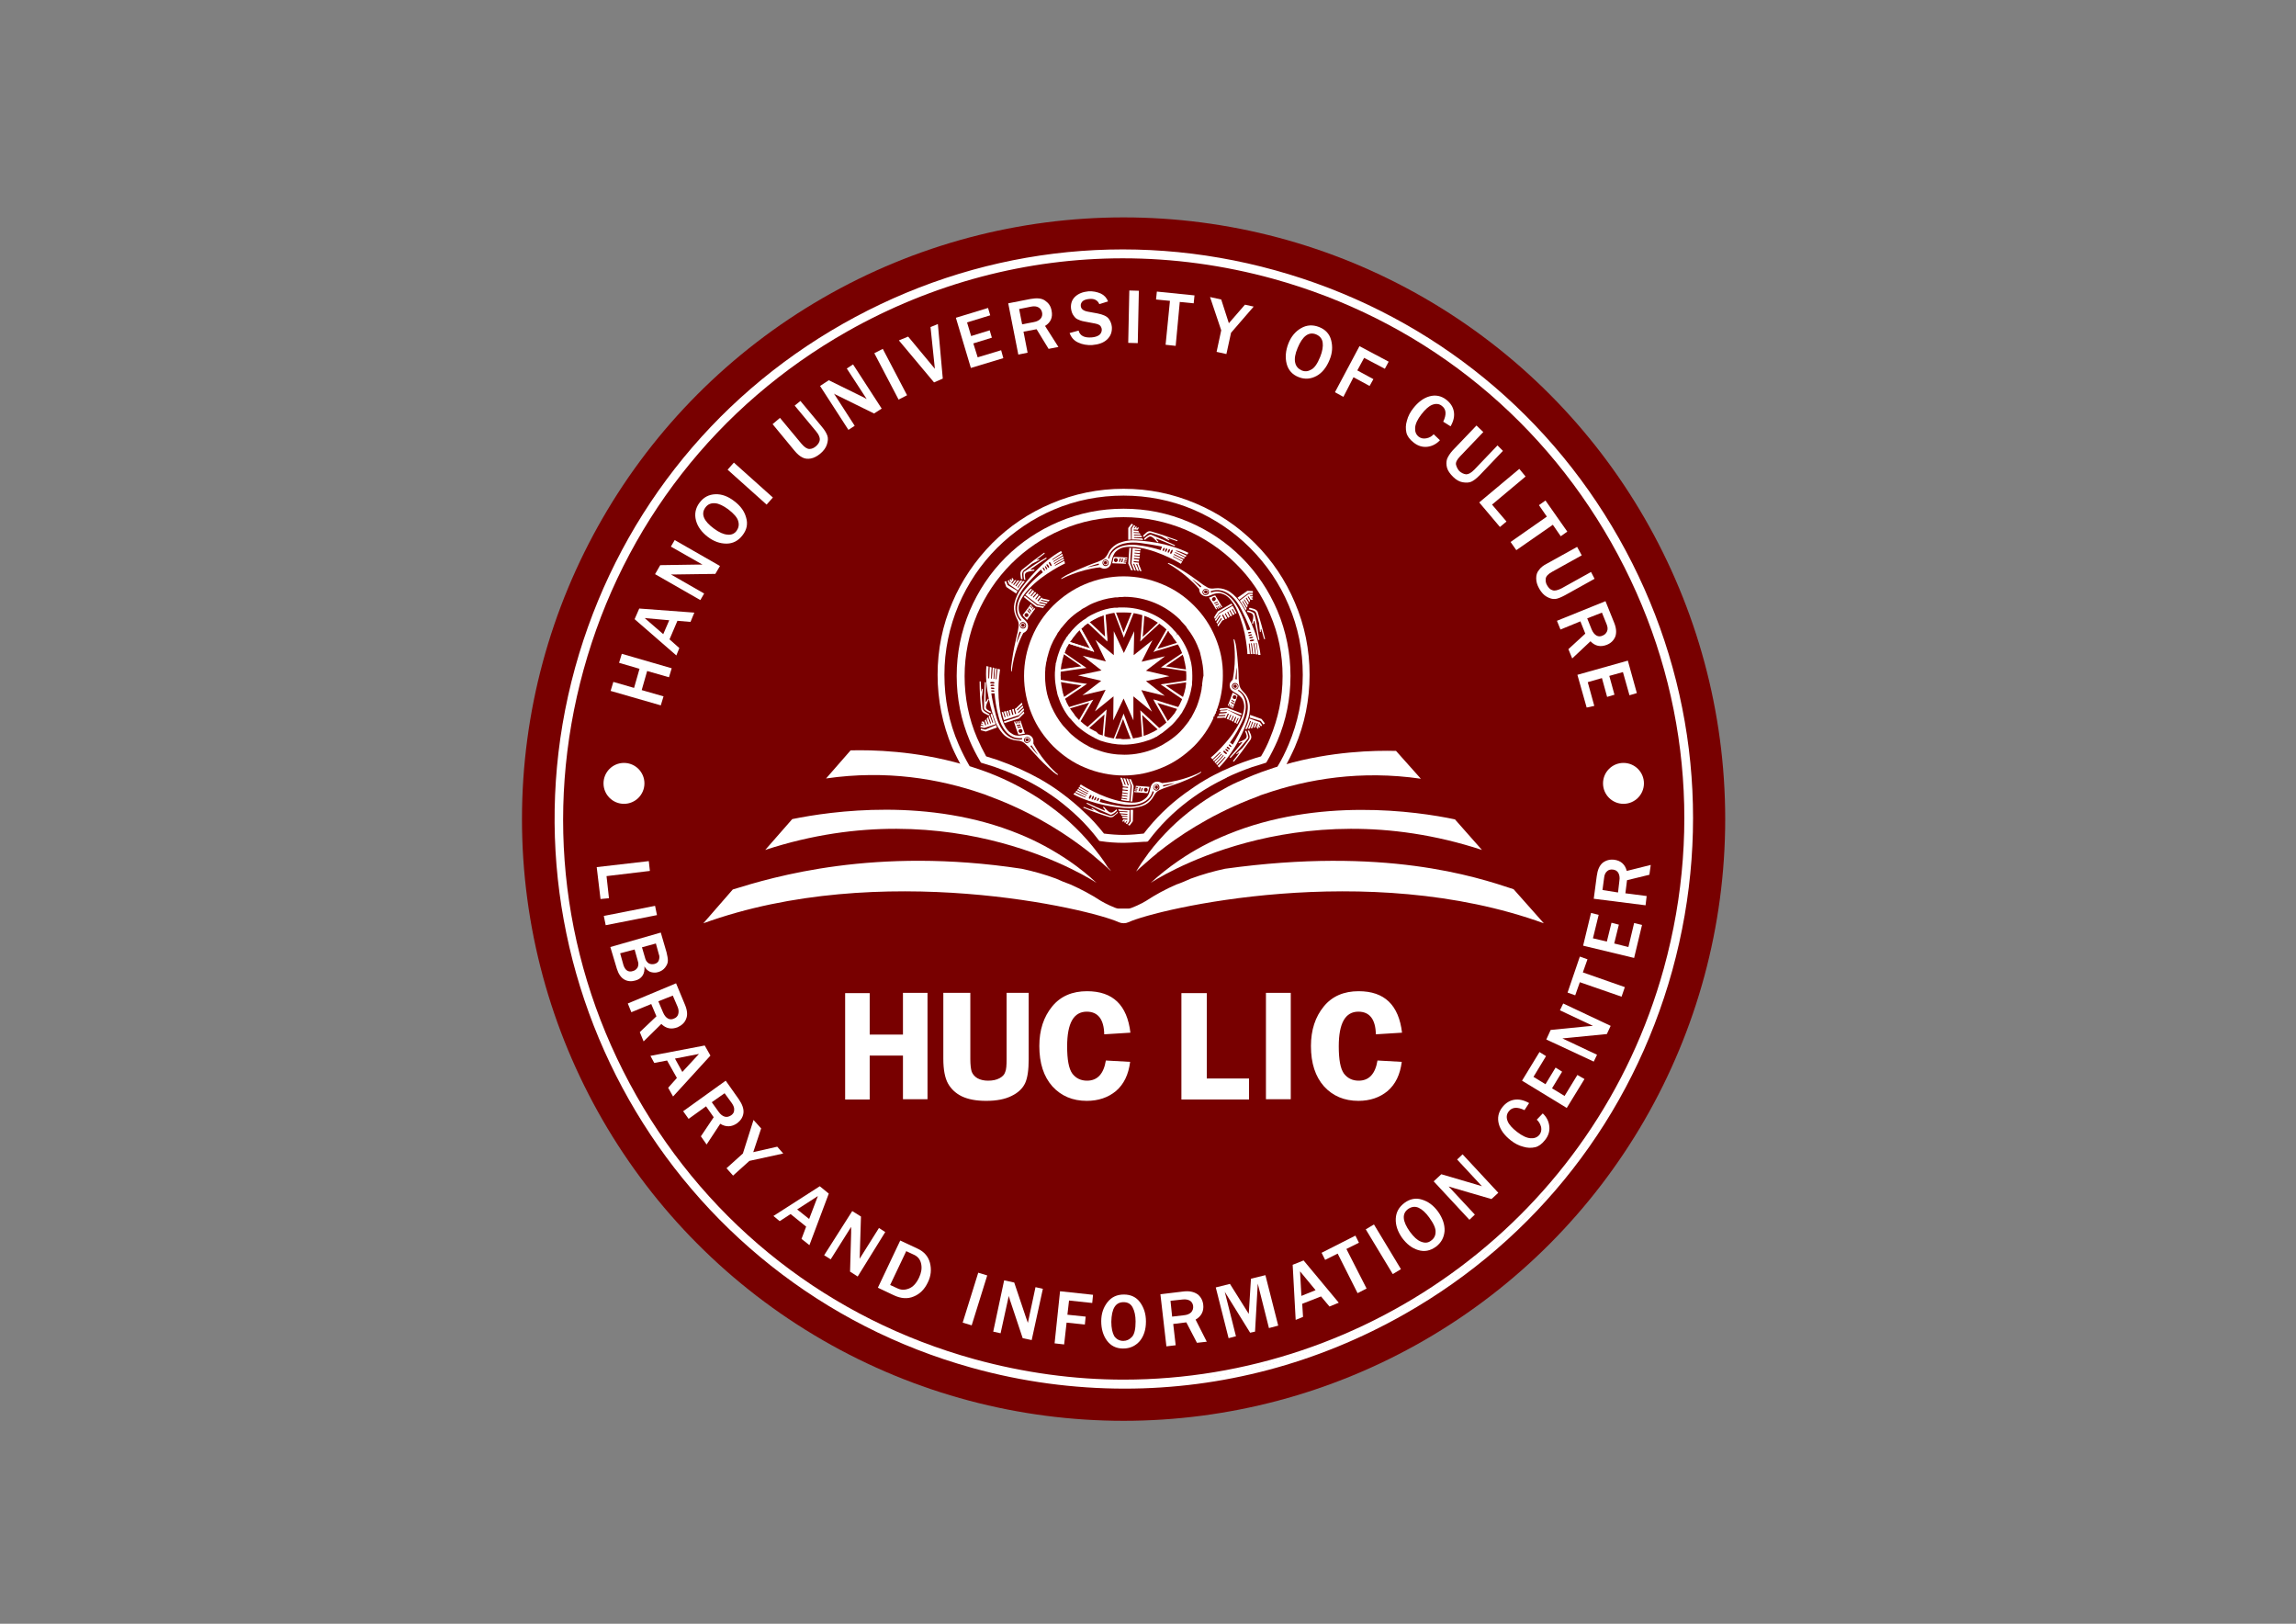 <?xml version="1.0" encoding="utf-8"?>
<!-- Generator: Adobe Illustrator 26.2.1, SVG Export Plug-In . SVG Version: 6.00 Build 0)  -->
<svg version="1.1" id="Layer_1" xmlns="http://www.w3.org/2000/svg" xmlns:xlink="http://www.w3.org/1999/xlink" x="0px" y="0px"
	 viewBox="0 0 841.9 595.3" style="enable-background:new 0 0 841.9 595.3;" xml:space="preserve">
<rect x="0" y="0" width="841.9" height="595.3" fill="#808080" stroke="none"/>
<style type="text/css">
	.st0{fill:#780000;}
	.st1{fill:#FFFFFF;}
</style>
<g>
	<g>
		<circle class="st0" cx="412" cy="300.3" r="220.6"/>
	</g>
	<g>
		<path class="st1" d="M418.8,270.4c0-0.5-0.2-2.5-0.3-4.5c-0.2-2.2-0.3-4.3-0.3-4.6l-0.1-0.9l1.1,1c1.2,1.1,4,3.8,6.1,5.7l0,0
			c0.1,0,0.1-0.1,0.2-0.1c0.3-0.2,0.6-0.4,0.8-0.6l0.4,0.5c-0.3,0.2-0.6,0.4-0.9,0.7c-0.1,0.1-0.1,0.1-0.2,0.1l-0.5,0.3l-0.2-0.2
			c-2-1.8-4.8-4.4-6.1-5.7c0.1,0.9,0.2,2.3,0.3,3.7c0.2,2,0.3,4.1,0.3,4.6L418.8,270.4z"/>
	</g>
	<g>
		<path class="st1" d="M431.5,234.9l-0.2-0.3c0,0-0.1-0.1-0.1-0.1c-0.2-0.2-0.3-0.5-0.5-0.7l0.6-0.4c0.2,0.2,0.3,0.5,0.5,0.7
			c0.1,0.1,0.2,0.3,0.3,0.4L431.5,234.9z"/>
	</g>
	<g>
		<path class="st1" d="M412,273c-2.8,0-5.6-0.5-8.3-1.4c-0.2-0.1-0.4-0.1-0.5-0.2l-0.7-0.3c-0.1-0.1-0.3-0.1-0.4-0.2
			c0,0-0.1-0.1-0.2-0.1c-0.1,0-0.1-0.1-0.2-0.1l-0.3-0.1c0,0-0.1,0-0.1-0.1l-0.1-0.1c-0.2-0.1-0.3-0.1-0.4-0.2
			c-0.1,0-0.3-0.1-0.4-0.2c-1.9-1-3.7-2.3-5.3-3.7c-0.1-0.1-0.2-0.2-0.3-0.3c-0.1-0.1-0.2-0.2-0.3-0.3l-0.1-0.1
			c-0.4-0.4-0.8-0.9-1.2-1.3c-0.1-0.1-0.3-0.3-0.4-0.5L392,263c-1.4-1.8-2.4-3.6-3.2-5.5c-0.2-0.4-0.3-0.9-0.5-1.3
			c-0.1-0.4-0.2-0.7-0.4-1.1l-0.1-0.4c-0.1-0.3-0.2-0.6-0.2-1c0-0.1-0.1-0.2-0.1-0.3c-0.4-1.9-0.7-3.8-0.7-5.7c0-0.8,0-1.5,0.1-2.2
			l0-0.3c0.1-0.6,0.1-1.2,0.2-1.7l0-0.2c0-0.1,0-0.2,0.1-0.3c0-0.1,0-0.2,0.1-0.3c0-0.1,0.1-0.3,0.1-0.5l0,0
			c0.3-1.4,0.8-2.9,1.3-4.2c0.5-1.1,1-2.1,1.5-3c0.1-0.1,0.1-0.2,0.2-0.3l0.3-0.4c0-0.1,0.1-0.2,0.2-0.3v-0.3l0.3-0.2l0.3-0.4
			c0.1-0.1,0.1-0.2,0.2-0.3l0.1-0.2l0.3-0.3c0.7-0.9,1.4-1.7,2.1-2.4c1.2-1.2,2.5-2.3,3.9-3.1c0.2-0.1,0.3-0.2,0.5-0.4
			c0.2-0.2,0.5-0.3,0.8-0.5c0.2-0.1,0.3-0.2,0.5-0.3l0.6-0.3c0.6-0.3,1.2-0.6,1.7-0.8c2.1-0.9,4.2-1.5,6.4-1.7l0.2,0
			c0.1,0,0.2,0,0.3,0l0.1,0c0,0,0,0,0,0l0.3,0l0,0l0,0c0.2,0,0.5,0,0.7-0.1c0.2,0,0.5,0,0.7,0l0.3,0c0.2,0,0.4,0,0.6,0
			c3.4,0,6.7,0.7,9.8,2c2.9,1.2,5.5,2.9,7.7,5.1c0.1,0,0.1,0.1,0.2,0.2l0.4,0.4c0.3,0.4,0.7,0.8,1.1,1.2l0.1,0.1
			c0.1,0.2,0.3,0.3,0.4,0.5c0,0,0.1,0.1,0.2,0.2l-0.7,0.7l0.8-0.6l0,0l0,0l0.3,0.3c0,0,0,0,0,0l0.1,0.1c1.2,1.6,2.2,3.3,3,5.1
			c0.3,0.6,0.5,1.2,0.7,1.8c0.1,0.3,0.2,0.6,0.3,0.9l0.1,0.5c0,0.1,0,0.2,0.1,0.3c0.6,2,0.8,4.1,0.8,6.3c0,0.9,0,1.8-0.1,2.6l0,0.5
			c0,0.1,0,0.2,0,0.2l-0.2,1c-0.3,1.9-0.9,3.8-1.6,5.5c-0.5,1.2-1.1,2.3-1.7,3.3c0,0.1-0.1,0.2-0.2,0.4l-0.3,0.4
			c-0.1,0.1-0.2,0.3-0.3,0.4l-0.2,0.3c-0.2,0.3-0.4,0.6-0.7,0.9c-0.6,0.8-1.3,1.6-2.1,2.4c-1.2,1.1-2.4,2.1-3.6,3
			c0,0-0.1,0.1-0.2,0.1c-0.1,0.1-0.2,0.2-0.3,0.2c-0.1,0.1-0.2,0.1-0.3,0.2c-0.1,0.1-0.3,0.2-0.4,0.3c-0.2,0.1-0.3,0.2-0.5,0.3
			c0,0-0.1,0.1-0.1,0.1l-0.2,0.2l-0.2,0c-0.8,0.5-1.6,0.8-2.3,1.1C418.7,272.3,415.4,273,412,273z M402.7,269c0,0,0.1,0,0.1,0.1
			c0.1,0,0.1,0.1,0.2,0.1c0.2,0.1,0.2,0.1,0.3,0.1l0.6,0.2c0.2,0.1,0.3,0.1,0.5,0.2c2.4,0.9,5,1.3,7.6,1.3c3.1,0,6.1-0.6,9-1.8
			c0.7-0.3,1.4-0.7,2.3-1.1l0.3-0.2c0.1-0.1,0.3-0.1,0.4-0.2c0.1-0.1,0.3-0.2,0.5-0.3c0,0,0.1-0.1,0.1-0.1l0.2-0.2
			c0.1,0,0.1-0.1,0.2-0.1l0.1-0.1c1.2-0.8,2.3-1.7,3.3-2.7c0.6-0.7,1.3-1.4,1.9-2.2c0.3-0.3,0.5-0.6,0.7-1l0.1-0.2
			c0.1-0.1,0.1-0.2,0.2-0.3l0.2-0.4c0.1-0.1,0.1-0.2,0.2-0.3c0.6-1,1.1-1.9,1.6-3.1c0.7-1.6,1.2-3.3,1.5-5l0-0.1l0.1-0.8
			c0-0.1,0-0.2,0-0.4l0-0.3c0.1-0.8,0.1-1.5,0.1-2.4c0-2-0.3-4-0.8-5.8l0-0.1c0,0,0-0.1,0-0.1l-0.1-0.5c-0.1-0.3-0.2-0.6-0.3-0.8
			c-0.2-0.5-0.4-1.1-0.6-1.6c-0.7-1.7-1.6-3.2-2.8-4.7l-0.1-0.1c0-0.1-0.1-0.1-0.1-0.2l-0.2-0.3c0,0,0,0,0-0.1
			c-0.2-0.2-0.3-0.3-0.4-0.5c-0.1-0.1-0.1-0.1-0.2-0.2c-0.3-0.3-0.6-0.7-0.9-1.1l0.6-0.8l-0.7,0.7c0,0-0.1-0.1-0.1-0.2l-0.2-0.2
			c-2.1-2-4.5-3.6-7.1-4.8c-2.9-1.2-5.9-1.8-9-1.8c-0.2,0-0.3,0-0.5,0c-0.1,0-0.3,0-0.4,0c-0.2,0-0.4,0-0.6,0c-0.2,0-0.4,0-0.5,0
			l-0.1,0c-0.1,0-0.1,0-0.2,0l-0.2,0c0,0,0,0,0,0l-0.5,0.1c-2,0.3-4,0.8-5.9,1.6c-0.5,0.2-1,0.5-1.6,0.8l-0.6,0.3
			c-0.2,0.1-0.3,0.2-0.5,0.3c-0.2,0.1-0.5,0.3-0.7,0.4c-0.1,0.1-0.2,0.1-0.3,0.2l-0.1,0.1c-1.3,0.8-2.5,1.8-3.6,2.9
			c-0.7,0.7-1.3,1.4-1.9,2.2c0,0.1-0.1,0.1-0.1,0.2l-0.2,0.2c-0.1,0.1-0.2,0.2-0.2,0.3l-0.5,0.7c-0.1,0.1-0.1,0.2-0.2,0.2l-0.2,0.3
			c0,0.1-0.1,0.1-0.1,0.2c0,0-0.1,0.1-0.1,0.1l-0.1,0.1c-0.5,0.8-1,1.7-1.4,2.8c-0.5,1.2-0.9,2.4-1.2,3.7l0,0.2
			c0,0.2-0.1,0.3-0.1,0.5c0,0.2-0.1,0.3-0.1,0.3c0,0.1,0,0.2-0.1,0.3c0,0.1,0,0.1,0,0.2c-0.1,0.4-0.1,1-0.2,1.5l0,0.2
			c-0.1,0.8-0.1,1.4-0.1,2.1c0,1.8,0.2,3.6,0.6,5.3l0,0.1c0,0,0,0.1,0,0.1c0.1,0.4,0.2,0.6,0.2,0.9l0.1,0.3c0.1,0.4,0.2,0.7,0.3,1
			c0.2,0.4,0.3,0.8,0.5,1.2c0.8,1.9,1.8,3.6,3.2,5.3l0.3,0.5c0.1,0.1,0.2,0.3,0.3,0.4c0.4,0.4,0.7,0.8,1.1,1.2l0.1,0.1
			c0.1,0.1,0.1,0.1,0.2,0.2l0.1,0.1c0.1,0.1,0.2,0.2,0.3,0.2c1.5,1.4,3.2,2.6,5,3.5c0.2,0.1,0.3,0.2,0.4,0.2
			c0.2,0.1,0.3,0.1,0.4,0.2l0.1,0.1c0,0,0.1,0,0.1,0.1L402.7,269z"/>
	</g>
	<g>
		<path class="st1" d="M428.1,265.6l-0.2-0.4c-0.5-0.9-4.3-7.4-4.6-8l-0.4-0.8l1.1,0.3c1.5,0.5,5.6,1.8,8.6,2.7l0.4,0.1l-0.2,0.4
			c-0.7,1.2-1.5,2.3-2.3,3.3c0,0-0.1,0.1-0.1,0.1c-0.4,0.5-0.8,0.9-1.3,1.4l0,0c0,0,0,0,0,0l0,0c-0.2,0.2-0.4,0.4-0.6,0.5
			L428.1,265.6z M424.4,257.7c1,1.7,3.2,5.5,3.9,6.8c0.2-0.2,0.5-0.5,0.8-0.8l0,0c0.2-0.3,0.5-0.5,0.7-0.8l0.1-0.1
			c0.7-0.9,1.4-1.8,2-2.8C429.4,259.2,426.1,258.2,424.4,257.7z"/>
	</g>
	<g>
		<path class="st1" d="M434.2,257.1l-0.6-0.3c0.1-0.3,0.3-0.7,0.4-1l0-0.1l0.7,0.2C434.5,256.4,434.4,256.7,434.2,257.1z"/>
	</g>
	<g>
		<path class="st1" d="M434.3,256.8l-0.4-0.2c-0.8-0.6-7.1-4.8-7.6-5.2l-0.7-0.5l2.1-0.3c2-0.3,5.3-0.8,7.9-1.2l0.4-0.1l0,0.4
			c-0.1,1.2-0.3,2.3-0.5,3.3c-0.1,0.2-0.1,0.4-0.2,0.6c0,0,0,0.1,0,0.1c-0.1,0.3-0.1,0.5-0.2,0.7l0,0.1c-0.1,0.4-0.3,0.9-0.4,1.3
			l0,0c-0.1,0.2-0.1,0.3-0.2,0.4L434.3,256.8z M427.5,251.3c1.6,1.1,5.2,3.6,6.5,4.4c0.1-0.3,0.2-0.5,0.3-0.8l0,0
			c0-0.1,0.1-0.3,0.1-0.5l0-0.1c0.1-0.2,0.1-0.4,0.2-0.7c0-0.1,0-0.1,0-0.1c0.1-0.2,0.1-0.4,0.1-0.6c0.2-0.9,0.4-1.8,0.5-2.8
			c-2.5,0.4-5.6,0.8-7.4,1.1L427.5,251.3z"/>
	</g>
	<g>
		<path class="st1" d="M435.4,247.1l0-0.7c0-0.1,0-0.2,0-0.3c-0.6-0.1-2-0.3-3.5-0.5c-2.3-0.4-4.9-0.8-5.3-0.8l-0.9-0.1l1.4-1
			c1.5-1,4.7-3.1,7-4.7l0.4-0.3l0.2,0.4c0.5,1.2,0.8,2.4,1.1,3.7l0.1,0.3c0.1,0.7,0.2,1.4,0.3,2c0,0.4,0.1,0.7,0.1,1.1
			c0,0.3,0,0.6,0,0.8L435.4,247.1z M427.5,244.3c1,0.2,2.8,0.4,4.4,0.7c1.4,0.2,2.7,0.4,3.4,0.5c0-0.1,0-0.1,0-0.2
			c-0.1-0.6-0.2-1.3-0.3-2l-0.1-0.3c-0.2-1.1-0.5-2.2-0.9-3.2C431.8,241.4,428.9,243.3,427.5,244.3z"/>
	</g>
	<g>
		<path class="st1" d="M422.9,239.1l0.5-0.8c0.7-1.1,3.1-5.2,4.6-8l0.2-0.4l0.3,0.3c0.2,0.1,0.3,0.3,0.5,0.4
			c0.9,0.9,1.6,1.8,2.3,2.6c0.3,0.3,0.5,0.6,0.7,0.9c0.2,0.3,0.4,0.6,0.6,0.9c0.1,0.2,0.3,0.5,0.4,0.8c0.1,0.2,0.2,0.4,0.3,0.6
			l0.1,0.1l-0.6,0.3l-0.3-0.5c0-0.1-0.1-0.2-0.1-0.2l-1.6,0.5c-2.5,0.8-6.5,2-7,2.1L422.9,239.1z M428.4,231.1
			c-1.3,2.3-3.1,5.3-4,6.8c1.4-0.4,4.2-1.3,6.1-1.9l1.4-0.4c0,0,0,0,0-0.1c-0.2-0.3-0.4-0.6-0.5-0.8c-0.2-0.3-0.4-0.6-0.6-0.9
			c-0.7-0.9-1.4-1.7-2.2-2.6C428.5,231.2,428.5,231.1,428.4,231.1z"/>
	</g>
	<g>
		<path class="st1" d="M418.1,235.2l0.1-0.9c0.3-4,0.6-7.1,0.7-9.2l0-0.4l0.4,0.1c0.7,0.2,1.4,0.5,2,0.7c0.5,0.2,1,0.4,1.4,0.7
			c1.2,0.7,2.2,1.3,2.7,1.6l0.4,0.2l-0.3,0.3c-0.6,0.5-4.4,4.1-6.1,5.6L418.1,235.2z M419.6,225.6c-0.1,1.9-0.3,4.6-0.6,7.9l0.1-0.1
			c1.5-1.3,4.6-4.2,5.7-5.3c-0.5-0.3-1.3-0.8-2.2-1.3c-0.4-0.2-0.9-0.4-1.4-0.6C420.6,226,420.1,225.8,419.6,225.6z"/>
	</g>
	<g>
		<path class="st1" d="M412.1,233.8l-0.3-0.8c-0.1-0.2-2-5.2-3.3-8.6l-0.2-0.4l0.4-0.1c1.3-0.2,2.8-0.3,4.2-0.2c0.3,0,0.5,0,0.8,0
			c0.2,0,0.3,0,0.5,0l0,0c0.5,0.1,1,0.1,1.4,0.2l0.4,0.1l-1.4,3.5c-0.9,2.3-2,5.1-2.2,5.5L412.1,233.8z M409.2,224.5
			c1,2.6,2.3,5.9,2.8,7.4c0.4-1.1,1.2-3,1.9-4.7l1.1-2.7c-0.3,0-0.6-0.1-0.9-0.1c-0.2,0-0.3,0-0.5,0c-0.2,0-0.5,0-0.7,0
			c-0.3,0-0.6,0-0.9,0C411.1,224.4,410.1,224.4,409.2,224.5z"/>
	</g>
	<g>
		<path class="st1" d="M406,235.2l-0.6-0.6c-1-1-4.3-4.1-6.7-6.3l-0.3-0.3l0.4-0.2c1.1-0.8,2.4-1.4,3.7-2l0.1,0
			c1-0.4,1.8-0.7,2.4-0.9l0.4-0.1l0,0.4c0,0.4,0.1,2,0.3,3.8c0.2,2.4,0.3,5,0.4,5.4L406,235.2z M399.5,228c1.9,1.8,4.4,4.1,5.7,5.4
			c-0.1-1.1-0.2-2.8-0.3-4.5c-0.1-1.4-0.2-2.7-0.2-3.4c-0.5,0.2-1.2,0.4-2,0.7l-0.1,0C401.5,226.8,400.4,227.4,399.5,228z"/>
	</g>
	<g>
		<path class="st1" d="M401.2,239l-0.8-0.3c-1.2-0.4-5.6-1.8-8.8-2.8l-0.4-0.1l0.2-0.4c0.9-1.5,1.9-2.8,3-4c0.1-0.1,0.2-0.2,0.3-0.3
			c0.1-0.1,0.2-0.3,0.4-0.4c0.2-0.2,0.4-0.4,0.6-0.6l0.3-0.3l0.2,0.4c0.5,0.9,4.3,7.5,4.6,8L401.2,239z M392.2,235.4
			c2.6,0.8,5.8,1.8,7.5,2.4c-1-1.7-3.1-5.5-3.9-6.8c-0.1,0.1-0.2,0.2-0.3,0.3c-0.1,0.1-0.3,0.3-0.4,0.4c-0.1,0.1-0.2,0.2-0.3,0.3
			C393.9,233,393,234.1,392.2,235.4z"/>
	</g>
	<g>
		<path class="st1" d="M401.2,239l-0.8-0.3c-1.2-0.4-5.4-1.8-8.5-2.7l0,0c-0.1,0.2-0.2,0.3-0.2,0.4l-0.2,0.3
			c-0.1,0.1-0.1,0.3-0.2,0.4l-0.6-0.3c0.1-0.2,0.2-0.4,0.3-0.5v-0.3l0.1,0c0.1-0.1,0.1-0.3,0.2-0.4c0,0,0-0.1,0.1-0.1l0.2-0.4
			l0.3,0.1c2.6,0.8,6.1,1.9,7.9,2.5c-1.1-1.9-3.7-6.5-4.1-7.2l-0.1-0.2l0.2-0.2c0.1-0.1,0.3-0.3,0.4-0.4c0.1-0.1,0.3-0.3,0.5-0.4
			c0,0,0.1-0.1,0.2-0.1c0,0,0.1-0.1,0.2-0.2l0.4,0.6c-0.1,0-0.1,0.1-0.2,0.2c-0.1,0.1-0.1,0.1-0.1,0.1c-0.2,0.1-0.3,0.3-0.5,0.4
			c-0.1,0.1-0.2,0.1-0.2,0.2c0.8,1.5,4.1,7.3,4.4,7.8L401.2,239z"/>
	</g>
	<g>
		<path class="st1" d="M388.7,247.4l-0.7,0c0-0.2,0-0.4,0-0.6l-0.1-0.2l0.1-0.1c0-0.2,0-0.3,0-0.5c0,0,0-0.1,0-0.1l0-0.4l0.3,0
			c2.7-0.4,6.3-1,8.2-1.2c-1.4-1-4.4-3-5.9-4.1l-1.1-0.8l0.1-0.2c0.1-0.2,0.1-0.4,0.2-0.5c0.1-0.2,0.2-0.4,0.2-0.6
			c0-0.1,0.1-0.1,0.1-0.2c0,0,0-0.1,0.1-0.2l0.6,0.3c0,0.1-0.1,0.1-0.1,0.2c0,0.1-0.1,0.1-0.1,0.2c-0.1,0.2-0.2,0.4-0.2,0.6
			c0,0.1-0.1,0.2-0.1,0.3l0.7,0.5c2,1.4,6.2,4.3,6.7,4.6l0.7,0.5l-0.9,0.1c-1.3,0.2-5.7,0.8-8.8,1.3l0,0c0,0.2,0,0.3,0,0.5l0,0.4
			C388.7,247.1,388.7,247.3,388.7,247.4z"/>
	</g>
	<g>
		<path class="st1" d="M435.2,244.6L435.2,244.6C435.2,244.6,435.2,244.6,435.2,244.6l0-0.3c0,0,0,0,0,0c0-0.3-0.1-0.6-0.1-1
			l0.7-0.1c0.1,0.3,0.1,0.7,0.2,1c0,0.1,0,0.2,0,0.3L435.2,244.6z"/>
	</g>
	<g>
		<path class="st1" d="M435.1,254.6l-0.7-0.2l0.1-0.3c0-0.1,0-0.2,0.1-0.2c0-0.1,0-0.1,0.1-0.2l0.7,0.2c0,0.1,0,0.2-0.1,0.2
			C435.2,254.3,435.1,254.5,435.1,254.6L435.1,254.6z"/>
	</g>
	<g>
		<path class="st1" d="M429.6,264.2l-0.5-0.5l0,0c0,0,0,0,0,0l0.2-0.2c0,0,0,0,0.1-0.1c0.1-0.2,0.3-0.3,0.4-0.5l0.5,0.4
			c-0.1,0.2-0.3,0.3-0.5,0.5C429.8,264,429.7,264.1,429.6,264.2z"/>
	</g>
	<g>
		<path class="st1" d="M411.2,271.8c-0.3,0-0.6,0-0.9-0.1c-0.2,0-0.4,0-0.5-0.1l0.1-0.7l0.2,0c0.1,0,0.2,0,0.3,0
			c0.3,0,0.6,0,0.9,0.1L411.2,271.8z"/>
	</g>
	<g>
		<path class="st1" d="M409.7,271.7c-0.5,0-0.9-0.1-1.2-0.2l-0.4-0.1l0.2-0.4c0.4-0.9,3.2-8,3.4-8.6l0.3-0.8l0.3,0.8
			c0.7,2,2.1,5.6,3.2,8.4c0,0,0,0,0,0l0.2,0c0.4-0.1,0.7-0.1,1-0.2l0.1,0.7c-0.3,0.1-0.7,0.1-1.1,0.2c0,0-0.1,0-0.1,0l-0.7,0.1
			l-0.1-0.2c-1-2.4-2.2-5.6-3-7.8c-0.7,1.8-2.3,5.9-2.9,7.3c0.2,0,0.5,0.1,0.8,0.1L409.7,271.7z"/>
	</g>
	<g>
		<path class="st1" d="M398.5,267.6L398.5,267.6L398.5,267.6l0.4-0.6l0.1,0L398.5,267.6z M398.8,267.1L398.8,267.1L398.8,267.1
			L398.8,267.1z"/>
	</g>
	<g>
		<path class="st1" d="M400.3,268.8c-0.6-0.3-1.3-0.7-1.9-1.2l0.4-0.6c0.4,0.3,1.1,0.7,1.8,1.2L400.3,268.8z"/>
	</g>
	<g>
		<path class="st1" d="M405.1,270.8l0.1-0.3L405.1,270.8c-0.1,0-0.2-0.1-0.3-0.1c-0.1,0-0.2-0.1-0.3-0.1l-0.2-0.1l0-0.3
			c0.2-2.7,0.5-6.4,0.7-8.3c-1.1,1-3.1,2.8-4.6,4.1l-1.8,1.6l-0.4-0.3c-0.1-0.1-0.2-0.2-0.4-0.3c0,0-0.1-0.1-0.2-0.1
			c-0.1,0-0.1-0.1-0.2-0.1c-0.1-0.1-0.2-0.1-0.2-0.2l0.5-0.5c0,0,0.1,0,0.1,0.1l0.1,0.1c0,0,0.1,0,0.1,0.1l0.1,0.1
			c0,0,0.1,0.1,0.1,0.1c0.1,0.1,0.2,0.2,0.3,0.2l1.4-1.3c1.9-1.8,4.9-4.4,5.2-4.8l0.7-0.6l-0.1,0.9c-0.1,1.3-0.5,5.7-0.8,8.9l0.1,0
			c0.1,0,0.2,0.1,0.2,0.1L405.1,270.8z"/>
	</g>
	<g>
		<path class="st1" d="M396.6,266.2c-0.1-0.1-0.2-0.2-0.4-0.3l-0.4-0.3c-0.1-0.1-0.2-0.2-0.3-0.2l-0.4-0.4l0.1-0.2
			c1.4-2.4,3.2-5.6,4.2-7.2c-2.1,0.6-7.2,2.2-8,2.4l-0.2,0.1l-0.1-0.2c-0.1-0.1-0.1-0.2-0.2-0.3c-0.1-0.1-0.2-0.2-0.2-0.4
			c-0.1-0.1-0.1-0.2-0.2-0.3c0-0.1-0.1-0.1-0.1-0.1l-0.1-0.1c0-0.1,0-0.1-0.1-0.1l0.6-0.3c0,0.1,0.1,0.1,0.1,0.2l0,0.1
			c0,0,0,0.1,0.1,0.1c0.1,0.1,0.1,0.2,0.2,0.3c0.1,0.2,0.2,0.3,0.2,0.4c0,0,0,0,0,0c1.6-0.5,8-2.4,8.6-2.6l0.9-0.3l-0.5,0.8
			c-0.6,1-2.9,4.9-4.5,7.7l0,0c0.1,0.1,0.2,0.2,0.3,0.2l0.3,0.3c0.1,0.1,0.2,0.2,0.3,0.3L396.6,266.2z"/>
	</g>
	<g>
		<path class="st1" d="M390.1,257.7l-0.3-0.7l0,0l-0.2-0.5c0-0.1-0.1-0.2-0.1-0.3l-0.1-0.2l0.2-0.1c2.2-1.5,5.2-3.5,6.8-4.5l0.2-0.1
			c-1.2-0.2-3.2-0.5-5-0.8l-3.5-0.6l0-0.3c0-0.1,0-0.2,0-0.3c0-0.3,0-0.6,0-0.9v-0.5h0.7v0.5c0,0.3,0,0.6,0,0.8c0,0,0,0,0,0l3,0.5
			c2.5,0.4,5.5,0.9,5.9,0.9l0.9,0.1l-1.6,1.1c-1.5,1-4.4,2.9-6.5,4.4c0,0,0,0,0,0l0.5,1.2L390.1,257.7z"/>
	</g>
	<g>
		<path class="st1" d="M412,507.5c-18.2,0-36.8-2.4-55.2-7.5c-53.4-14.8-97.8-49.4-125.1-97.6c-27.3-48.2-34.2-104.1-19.5-157.4
			c14.8-53.4,49.4-97.8,97.6-125.1c48.2-27.3,104.1-34.2,157.4-19.5s97.8,49.4,125.1,97.6s34.2,104.1,19.5,157.4
			C586.4,447.2,502.8,507.5,412,507.5z M411.7,94.7c-35.1,0-69.7,9.1-101,26.8c-47.8,27.1-82.1,71.1-96.7,124
			c-14.6,52.9-7.8,108.3,19.3,156.1s71.1,82.1,124,96.7c18.2,5,36.6,7.5,54.7,7.5c90.1,0,173-59.8,198.1-150.8
			c14.6-52.9,7.8-108.3-19.3-156.1c-27.1-47.8-71.1-82.1-124-96.7C448.6,97.2,430.1,94.7,411.7,94.7z"/>
	</g>
	<g>
		<path class="st1" d="M412.4,509.1c-18.7,0-37.5-2.5-55.9-7.6c-110.9-30.7-176.2-145.9-145.6-256.8c14.9-53.7,49.7-98.5,98.2-126
			c48.5-27.5,104.8-34.5,158.5-19.6c53.7,14.9,98.5,49.7,126,98.2s34.4,104.8,19.6,158.5c-14.9,53.7-49.7,98.5-98.2,126
			C483.1,499.9,448,509.1,412.4,509.1z M412.1,93.3c-90.7,0-174.2,60.2-199.5,151.8c-30.4,110,34.3,224.2,144.3,254.6
			c53.3,14.7,109.1,7.8,157.2-19.4c48.1-27.3,82.7-71.6,97.4-124.9c14.7-53.3,7.8-109.1-19.4-157.2c-27.3-48.1-71.6-82.7-124.9-97.4
			C448.8,95.7,430.3,93.3,412.1,93.3z"/>
	</g>
	<g>
		<g>
			<path class="st1" d="M246.3,245l-1,3.3l-8-2.3l-2,7l8,2.3l-1,3.3l-18.4-5.3l1-3.3l7.6,2.2l2-7L227,243l1-3.3L246.3,245z"/>
		</g>
		<g>
			<path class="st1" d="M254.6,224.6l-1.4,3.4l-4.8-0.4l-2.9,6.8l3.6,3.2l-1.1,2.7L232.7,227l1.7-3.9L254.6,224.6z M245.4,227.4
				l-9-0.8l6.8,5.9L245.4,227.4z"/>
		</g>
		<g>
			<path class="st1" d="M264,207.5l-1.7,2.9l-14.2,0.2c-0.2,0-0.6,0-1.1,0c-0.2,0-0.6,0-1,0l12.2,7l-1.4,2.4l-16.6-9.5l1.9-3.3
				l13.1-0.2c0.1,0,0.9,0,2.4,0l-11.6-6.6l1.4-2.4L264,207.5z"/>
		</g>
		<g>
			<path class="st1" d="M272.3,196.2c-1.5,2-3.5,3.1-5.9,3.1c-2.4,0-4.7-0.8-6.9-2.5c-2.2-1.7-3.7-3.7-4.3-6
				c-0.6-2.3-0.2-4.5,1.3-6.5c1.5-2,3.4-3,5.8-3.1s4.7,0.8,6.9,2.5c2.4,1.8,3.8,3.8,4.4,6.1C274.3,192.1,273.8,194.3,272.3,196.2z
				 M270.1,194.6c0.7-1,1-2.2,0.6-3.5c-0.3-1.3-1.6-2.8-3.7-4.4c-1.8-1.3-3.4-2.1-4.8-2.2s-2.6,0.3-3.5,1.5c-1.8,2.4-0.7,5,3.1,7.8
				c1.9,1.4,3.5,2.1,4.9,2.2C268.1,196.2,269.3,195.7,270.1,194.6z"/>
		</g>
		<g>
			<path class="st1" d="M283.4,182.4l-2.3,2.6l-14.3-12.8l2.3-2.6L283.4,182.4z"/>
		</g>
		<g>
			<path class="st1" d="M293.5,147l7.9,9.5c1.1,1.3,1.7,2.4,2,3.3c0.3,0.9,0.2,2-0.2,3.2c-0.4,1.2-1.2,2.3-2.4,3.3
				c-1.2,1-2.4,1.6-3.5,1.8c-1.1,0.2-2.2,0.1-3.1-0.4c-1-0.5-1.9-1.3-2.9-2.5l-8-9.7l2.7-2.3l7.9,9.5c1.1,1.3,2.1,1.9,2.9,1.9
				c0.9,0,1.7-0.4,2.4-1c0.8-0.7,1.3-1.5,1.4-2.3c0.1-0.8-0.3-1.9-1.3-3.1l-7.9-9.5L293.5,147z"/>
		</g>
		<g>
			<path class="st1" d="M323.3,149.8l-2.8,1.8l-12.8-6.3c-0.2-0.1-0.5-0.3-1-0.5c-0.2-0.1-0.5-0.2-0.9-0.5l7.6,11.8l-2.3,1.5
				l-10.4-16.1l3.2-2.1l11.8,5.8c0.1,0,0.8,0.4,2.1,1.1l-7.3-11.2l2.3-1.5L323.3,149.8z"/>
		</g>
		<g>
			<path class="st1" d="M332.6,144.9l-3.1,1.6l-8.9-17l3.1-1.6L332.6,144.9z"/>
		</g>
		<g>
			<path class="st1" d="M345.7,138.8l-3.2,1.4l-12.9-15.4l3.4-1.4l9.8,11.8l-1.6-15.3l2.7-1.1L345.7,138.8z"/>
		</g>
		<g>
			<path class="st1" d="M367.9,131.3l-11.9,3.6l-5.5-18.4l11.8-3.6l0.8,2.7l-8.5,2.6l1.5,5l6.8-2.1l0.8,2.7l-6.8,2.1l1.6,5.1
				l8.6-2.6L367.9,131.3z"/>
		</g>
		<g>
			<path class="st1" d="M388.1,127.2l-3.6,0.7l-4.4-7.2l-4.8,0.9l1.5,7.7l-3.4,0.7l-3.7-18.8l8.2-1.6c2.3-0.4,4-0.3,5.3,0.6
				s2.1,2,2.4,3.7c0.5,2.4-0.3,4.3-2.4,5.6L388.1,127.2z M374.8,118.9l4.2-0.8c1.2-0.2,2.1-0.7,2.6-1.3c0.5-0.6,0.7-1.4,0.5-2.3
				c-0.2-0.8-0.6-1.4-1.3-1.8c-0.7-0.4-1.6-0.5-2.6-0.3l-4.5,0.9L374.8,118.9z"/>
		</g>
		<g>
			<path class="st1" d="M392.2,122.1l3.3-0.9c0.5,1.9,2.1,2.7,4.8,2.5c1.2-0.1,2.1-0.4,2.8-0.9c0.6-0.5,0.9-1.2,0.9-1.9
				c0-0.5-0.2-1-0.5-1.4c-0.3-0.4-1-0.7-2-0.9l-3.7-0.7c-1.3-0.2-2.2-0.6-2.8-0.9s-1.1-0.9-1.6-1.7c-0.4-0.7-0.6-1.5-0.7-2.4
				c-0.1-1.7,0.4-3.1,1.6-4.2c1.2-1.1,2.8-1.7,4.8-1.9c1.6-0.1,3.1,0.2,4.5,0.8c1.3,0.6,2.2,1.6,2.7,2.9l-3.2,1
				c-0.6-1.4-1.8-2.1-3.7-1.9c-1.1,0.1-1.9,0.4-2.4,0.8c-0.5,0.5-0.8,1.1-0.7,1.8c0.1,1.1,1,1.8,2.8,2.1l3.3,0.6
				c2,0.4,3.4,1,4.1,1.9s1.1,2,1.2,3.1c0.1,1.9-0.5,3.4-1.8,4.6c-1.3,1.2-3.1,1.8-5.4,2c-1.9,0.1-3.6-0.2-5.1-0.9
				C393.8,124.9,392.8,123.7,392.2,122.1z"/>
		</g>
		<g>
			<path class="st1" d="M417.2,125.8l-3.5-0.1l0.4-19.2l3.5,0.1L417.2,125.8z"/>
		</g>
		<g>
			<path class="st1" d="M431.1,126.8l-3.7-0.4l1.6-16.1l-5.1-0.5l0.3-2.9l13.8,1.4l-0.3,2.9l-5.1-0.5L431.1,126.8z"/>
		</g>
		<g>
			<path class="st1" d="M449.7,129.8l-3.6-0.8l1.7-7.9l-4.1-12.2l4.1,0.9l2.8,8.7l5.9-6.8l3.2,0.7l-8.3,9.6L449.7,129.8z"/>
		</g>
		<g>
			<path class="st1" d="M476.3,138.3c-2.4-0.9-3.9-2.6-4.5-4.9c-0.6-2.3-0.4-4.8,0.6-7.4c1-2.6,2.6-4.5,4.7-5.7
				c2.1-1.2,4.3-1.3,6.6-0.4c2.3,0.9,3.8,2.5,4.4,4.8c0.6,2.3,0.5,4.7-0.6,7.3c-1.1,2.7-2.7,4.7-4.7,5.8S478.6,139.2,476.3,138.3z
				 M477.3,135.8c1.2,0.5,2.3,0.4,3.5-0.3c1.2-0.6,2.3-2.2,3.3-4.7c0.8-2,1.1-3.8,0.9-5.2c-0.2-1.4-1-2.4-2.4-3
				c-2.7-1.1-5,0.6-6.8,5c-0.9,2.1-1.2,3.9-0.9,5.3C475.2,134.3,476,135.2,477.3,135.8z"/>
		</g>
		<g>
			<path class="st1" d="M492.6,145.5l-3.1-1.7l9-16.9l10.7,5.7l-1.4,2.6l-7.6-4l-2.5,4.6l5.9,3.2l-1.4,2.5l-5.9-3.2L492.6,145.5z"/>
		</g>
		<g>
			<path class="st1" d="M525.7,159.2l2.3,2.2c-1.3,1.4-2.9,2.2-4.6,2.4c-1.8,0.2-3.5-0.3-5.1-1.6c-1.4-1.1-2.3-2.3-2.6-3.6
				c-0.3-1.4-0.3-2.8,0.2-4.4c0.4-1.6,1.2-3.1,2.3-4.5c1.8-2.3,3.8-3.8,6-4.4c2.2-0.6,4.3-0.2,6.2,1.3c1.5,1.2,2.4,2.6,2.7,4.3
				c0.3,1.7-0.1,3.5-1.2,5.4l-2.7-1.7c1.3-2.7,1.1-4.6-0.5-5.8c-1-0.8-2.2-0.9-3.5-0.4c-1.3,0.5-2.6,1.7-4,3.5
				c-1.4,1.8-2.2,3.5-2.3,4.9c-0.1,1.4,0.3,2.5,1.3,3.3c0.8,0.6,1.7,0.8,2.8,0.6C524.1,160.5,525,160,525.7,159.2z"/>
		</g>
		<g>
			<path class="st1" d="M551.1,165.3l-8.5,8.9c-1.2,1.2-2.2,2-3.1,2.4c-0.9,0.4-2,0.4-3.2,0.2s-2.4-0.9-3.5-2
				c-1.1-1.1-1.9-2.2-2.2-3.3s-0.3-2.2,0-3.2c0.4-1,1.1-2.1,2.1-3.2l8.7-9.1l2.5,2.4l-8.5,8.9c-1.2,1.2-1.7,2.3-1.5,3.1
				s0.6,1.6,1.2,2.3c0.8,0.7,1.6,1.1,2.5,1.2c0.9,0,1.8-0.5,3-1.7l8.5-8.9L551.1,165.3z"/>
		</g>
		<g>
			<path class="st1" d="M550,193.2l-7.6-9l14.7-12.3l2.3,2.8l-12.3,10.3l5.3,6.2L550,193.2z"/>
		</g>
		<g>
			<path class="st1" d="M556,201.7l-2.1-3l13.3-9.3l-2.9-4.2l2.4-1.7l8,11.4l-2.4,1.7l-2.9-4.2L556,201.7z"/>
		</g>
		<g>
			<path class="st1" d="M584.7,212.2l-10.8,6c-1.5,0.8-2.7,1.3-3.6,1.4c-1,0.1-2-0.2-3.1-0.8c-1.1-0.6-2-1.6-2.8-3
				c-0.8-1.4-1.1-2.6-1.1-3.8c0-1.2,0.3-2.2,1-3c0.6-0.9,1.6-1.7,3-2.4l11-6.1l1.7,3.1l-10.8,6c-1.5,0.8-2.3,1.7-2.4,2.5
				c-0.1,0.9,0,1.7,0.5,2.5c0.5,0.9,1.2,1.6,2,1.8c0.8,0.3,1.9,0,3.3-0.7l10.8-6L584.7,212.2z"/>
		</g>
		<g>
			<path class="st1" d="M576.5,241.4l-1.4-3.4l6.2-5.7l-1.8-4.5l-7.3,3l-1.3-3.2l17.8-7.2l3.1,7.7c0.9,2.1,1,3.9,0.5,5.3
				c-0.6,1.4-1.6,2.4-3.1,3c-2.3,0.9-4.3,0.5-6-1.3L576.5,241.4z M582,226.7l1.6,4c0.5,1.2,1.1,1.9,1.8,2.3c0.7,0.4,1.5,0.4,2.3,0
				c0.8-0.3,1.3-0.9,1.6-1.6c0.3-0.8,0.2-1.6-0.2-2.6l-1.7-4.2L582,226.7z"/>
		</g>
		<g>
			<path class="st1" d="M581.8,259.4l-3.4-12l18.5-5.2l3.3,11.9l-2.7,0.8l-2.4-8.5l-5,1.4l1.9,6.9l-2.7,0.8l-1.9-6.9l-5.2,1.5
				l2.4,8.7L581.8,259.4z"/>
		</g>
	</g>
	<g>
		<g>
			<path class="st1" d="M220.2,329.6l-1.4-11.7l19.1-2.2l0.4,3.6l-15.9,1.9l0.9,8.1L220.2,329.6z"/>
		</g>
		<g>
			<path class="st1" d="M222.1,339.2l-0.7-3.4l18.8-3.7l0.7,3.4L222.1,339.2z"/>
		</g>
		<g>
			<path class="st1" d="M223.8,347.2l18.5-5.3l2.1,7.2c0.3,1.2,0.5,2.3,0.5,3.1c0,0.9-0.4,1.7-1,2.5c-0.6,0.8-1.5,1.4-2.6,1.7
				c-1,0.3-2,0.2-2.9-0.1c-0.9-0.4-1.6-1.1-2.1-2c0.1,1.4-0.1,2.5-0.7,3.4c-0.6,0.9-1.5,1.5-2.7,1.8c-1.4,0.4-2.8,0.3-4-0.4
				c-1.2-0.7-2.1-2-2.7-3.9L223.8,347.2z M227.4,349.5l1.2,4.3c0.3,0.9,0.7,1.6,1.3,2s1.3,0.5,2.2,0.2c0.8-0.2,1.3-0.7,1.7-1.3
				c0.3-0.7,0.4-1.5,0.1-2.3l-1.2-4.3L227.4,349.5z M235.4,347.3l1.2,4.1c0.2,0.8,0.7,1.4,1.3,1.8c0.6,0.3,1.3,0.4,2.1,0.2
				c0.8-0.2,1.4-0.7,1.6-1.4c0.2-0.7,0.3-1.4,0-2.1l-1.1-4L235.4,347.3z"/>
		</g>
		<g>
			<path class="st1" d="M236,381.8l-1.4-3.4l6.1-5.8l-1.9-4.5l-7.3,3l-1.3-3.2l17.7-7.4l3.2,7.7c0.9,2.1,1.1,3.9,0.5,5.3
				c-0.5,1.4-1.6,2.4-3.1,3.1c-2.3,0.9-4.3,0.5-6-1.2L236,381.8z M241.4,367.1l1.7,4c0.5,1.2,1.1,1.9,1.8,2.3c0.7,0.4,1.5,0.4,2.3,0
				c0.8-0.3,1.3-0.9,1.5-1.6c0.2-0.8,0.2-1.6-0.2-2.6l-1.8-4.2L241.4,367.1z"/>
		</g>
		<g>
			<path class="st1" d="M246.8,402l-1.8-3.2l3.2-3.6l-3.6-6.4l-4.7,0.9l-1.4-2.6l19.9-3.8l2.1,3.7L246.8,402z M250.2,393l6.1-6.6
				l-8.8,1.7L250.2,393z"/>
		</g>
		<g>
			<path class="st1" d="M259.1,419.6l-2.1-3l4.7-7l-2.8-4l-6.4,4.6l-2-2.8l15.6-11.2l4.8,6.8c1.3,1.9,1.9,3.6,1.7,5.1
				c-0.2,1.5-1,2.7-2.3,3.7c-2,1.4-4.1,1.5-6.2,0.2L259.1,419.6z M261,404.1l2.5,3.5c0.7,1,1.5,1.6,2.3,1.8c0.8,0.2,1.5,0,2.3-0.5
				c0.7-0.5,1.1-1.1,1.1-1.9c0.1-0.8-0.2-1.6-0.8-2.5l-2.7-3.7L261,404.1z"/>
		</g>
		<g>
			<path class="st1" d="M268.8,431l-2.4-2.7l6-5.4l3.9-12.3l2.8,3.1l-2.9,8.7l8.8-2l2.2,2.5l-12.4,2.7L268.8,431z"/>
		</g>
		<g>
			<path class="st1" d="M296.8,456.5l-2.9-2.3l1.7-4.5l-5.7-4.6l-4,2.6l-2.3-1.9l17-10.9l3.3,2.7L296.8,456.5z M296.7,446.9l3.2-8.4
				l-7.6,4.9L296.7,446.9z"/>
		</g>
		<g>
			<path class="st1" d="M314.5,468l-2.8-1.8l0.4-14.3c0-0.2,0-0.6,0-1.1c0-0.2,0-0.6,0-1l-7.5,11.9l-2.4-1.5l10.3-16.2l3.2,2
				l-0.4,13.1c0,0.1,0,0.9-0.1,2.4l7.1-11.3l2.3,1.5L314.5,468z"/>
		</g>
		<g>
			<path class="st1" d="M321.9,472.1l8.2-17.3l6.4,3c2.4,1.1,3.9,2.9,4.5,5.2c0.6,2.4,0.4,4.8-0.8,7.2c-1.2,2.5-2.9,4.2-5.1,5.1
				c-2.3,1-4.8,0.8-7.5-0.5L321.9,472.1z M326.4,471.1l2.6,1.2c1.4,0.7,2.8,0.7,4.3,0.1c1.5-0.6,2.7-1.9,3.7-4
				c0.8-1.7,1.1-3.3,0.8-4.9c-0.3-1.6-1.1-2.7-2.5-3.4l-3-1.4L326.4,471.1z"/>
		</g>
		<g>
			<path class="st1" d="M356.3,485.9l-3.3-1l5.7-18.3l3.3,1L356.3,485.9z"/>
		</g>
		<g>
			<path class="st1" d="M378.3,491.3l-3.3-0.7l-4.5-13.5c-0.1-0.2-0.2-0.5-0.3-1c-0.1-0.2-0.2-0.5-0.3-1l-3,13.7l-2.7-0.6l4-18.8
				l3.7,0.8l4.2,12.5c0,0.1,0.3,0.9,0.8,2.3l2.8-13.1l2.7,0.6L378.3,491.3z"/>
		</g>
		<g>
			<path class="st1" d="M390.2,492.9l-3.5-0.4l2-19.1l12.1,1.3l-0.3,3l-8.5-0.9l-0.6,5.2l6.7,0.7l-0.3,2.9l-6.7-0.7L390.2,492.9z"/>
		</g>
		<g>
			<path class="st1" d="M411.8,494.4c-2.5,0-4.5-1-5.9-2.9c-1.4-1.9-2.1-4.3-2.1-7.1c0-2.8,0.8-5.1,2.3-7c1.5-1.9,3.5-2.8,6-2.8
				c2.5,0,4.5,0.9,5.9,2.8c1.4,1.9,2.2,4.2,2.2,7.1c0,3-0.8,5.4-2.3,7.2C416.3,493.5,414.3,494.4,411.8,494.4z M411.9,491.6
				c1.2,0,2.3-0.5,3.2-1.5c0.9-1,1.3-2.9,1.3-5.6c0-2.2-0.4-3.9-1.1-5.2s-1.8-1.9-3.3-1.9c-3,0-4.4,2.4-4.5,7.2
				c0,2.3,0.4,4.1,1.1,5.3C409.4,491,410.5,491.6,411.9,491.6z"/>
		</g>
		<g>
			<path class="st1" d="M442.5,491.9l-3.6,0.4l-3.9-7.5l-4.8,0.6l0.9,7.8l-3.4,0.4l-2.2-19.1l8.3-1c2.3-0.3,4,0.1,5.3,1
				c1.2,0.9,1.9,2.2,2.1,3.8c0.3,2.4-0.7,4.3-2.8,5.5L442.5,491.9z M429.8,482.7l4.3-0.5c1.2-0.1,2.1-0.5,2.7-1.1
				c0.5-0.6,0.8-1.3,0.7-2.3c-0.1-0.8-0.5-1.5-1.1-1.9c-0.7-0.4-1.5-0.6-2.6-0.5l-4.6,0.5L429.8,482.7z"/>
		</g>
		<g>
			<path class="st1" d="M468.7,486l-3.4,0.9l-4.1-16.3l-1,17.6l-1.8,0.4l-9.3-15l4.1,16.3l-2.7,0.7l-4.7-18.6l5.2-1.3l6.9,11
				l0.8-12.9l5.3-1.3L468.7,486z"/>
		</g>
		<g>
			<path class="st1" d="M490.9,477.6l-3.4,1.4l-3.1-3.7l-6.9,2.7l0.3,4.8l-2.7,1.1l-1.1-20.2l4-1.6L490.9,477.6z M482.4,473
				l-5.7-6.9l0.5,9L482.4,473z"/>
		</g>
		<g>
			<path class="st1" d="M501.1,472.4l-3.3,1.7l-7.3-14.5l-4.6,2.3l-1.3-2.6L497,453l1.3,2.6l-4.6,2.3L501.1,472.4z"/>
		</g>
		<g>
			<path class="st1" d="M513.7,465.3l-3,1.8l-9.9-16.4l3-1.8L513.7,465.3z"/>
		</g>
		<g>
			<path class="st1" d="M526.5,457.1c-2.1,1.5-4.2,1.9-6.5,1.2c-2.3-0.7-4.2-2.2-5.9-4.5c-1.6-2.3-2.4-4.6-2.3-7
				c0.1-2.4,1.2-4.3,3.2-5.8c2-1.5,4.2-1.9,6.4-1.2c2.3,0.7,4.2,2.1,5.9,4.4c1.7,2.4,2.5,4.8,2.4,7.1
				C529.5,453.7,528.5,455.6,526.5,457.1z M524.8,454.8c1-0.7,1.6-1.8,1.6-3.1c0.1-1.3-0.7-3.1-2.3-5.3c-1.3-1.8-2.6-3-3.9-3.6
				c-1.3-0.6-2.6-0.4-3.8,0.4c-2.4,1.7-2.2,4.5,0.6,8.4c1.4,1.9,2.7,3.1,4,3.6C522.5,455.8,523.7,455.7,524.8,454.8z"/>
		</g>
		<g>
			<path class="st1" d="M549.4,437.3l-2.5,2.3l-13.7-4c-0.2-0.1-0.6-0.2-1-0.3c-0.2-0.1-0.5-0.2-1-0.3l9.6,10.3l-2,1.9l-13.1-14.1
				l2.8-2.6l12.6,3.7c0.1,0,0.9,0.3,2.3,0.7l-9.1-9.8l2-1.9L549.4,437.3z"/>
		</g>
		<g>
			<path class="st1" d="M563.5,410.5l2.2-2.3c1.4,1.3,2.2,2.9,2.4,4.7c0.2,1.8-0.3,3.5-1.6,5.1c-1.1,1.4-2.3,2.3-3.6,2.6
				c-1.4,0.3-2.8,0.3-4.4-0.2c-1.6-0.4-3.1-1.2-4.5-2.3c-2.3-1.8-3.8-3.8-4.4-6s-0.2-4.3,1.3-6.2c1.2-1.5,2.6-2.4,4.3-2.7
				c1.7-0.3,3.5,0.1,5.5,1.2L559,407c-2.7-1.3-4.6-1.1-5.8,0.5c-0.8,1-0.9,2.2-0.4,3.5c0.5,1.3,1.7,2.6,3.5,4
				c1.8,1.4,3.5,2.2,4.9,2.3c1.4,0.1,2.5-0.3,3.3-1.3c0.6-0.8,0.8-1.7,0.6-2.8C564.8,412.1,564.3,411.2,563.5,410.5z"/>
		</g>
		<g>
			<path class="st1" d="M581,395.6l-6.5,10.6l-16.4-10l6.4-10.5l2.4,1.5l-4.6,7.6l4.4,2.7l3.7-6.1l2.4,1.5l-3.7,6.1l4.6,2.8l4.7-7.7
				L581,395.6z"/>
		</g>
		<g>
			<path class="st1" d="M590.6,376.1l-1.4,3l-14.2,1.4c-0.2,0-0.6,0.1-1.1,0.1c-0.2,0-0.6,0.1-1,0.1l12.7,6l-1.2,2.5l-17.4-8.1
				l1.6-3.5l13.1-1.3c0.1,0,0.9-0.1,2.4-0.2l-12.1-5.7l1.2-2.5L590.6,376.1z"/>
		</g>
		<g>
			<path class="st1" d="M595.8,361.9l-1.2,3.5l-15.3-5.3l-1.7,4.8l-2.8-1l4.5-13.2l2.8,1l-1.7,4.8L595.8,361.9z"/>
		</g>
		<g>
			<path class="st1" d="M602.1,339.1l-2.9,12.1l-18.7-4.5l2.9-12l2.8,0.7l-2.1,8.6l5.1,1.2l1.7-6.9l2.7,0.7l-1.7,6.9l5.2,1.3
				l2.1-8.8L602.1,339.1z"/>
		</g>
		<g>
			<path class="st1" d="M605.3,317.1l-0.5,3.6l-8.2,2l-0.6,4.8l7.8,1l-0.4,3.4l-19-2.4l1.1-8.3c0.3-2.3,1-3.9,2.2-4.9
				c1.2-0.9,2.6-1.3,4.2-1.1c2.4,0.3,4,1.7,4.6,4.1L605.3,317.1z M593.3,327.2l0.5-4.3c0.2-1.2,0-2.2-0.4-2.9
				c-0.4-0.7-1.1-1.1-2-1.2c-0.8-0.1-1.6,0.1-2.1,0.6c-0.6,0.5-1,1.3-1.1,2.4l-0.6,4.5L593.3,327.2z"/>
		</g>
	</g>
	<g>
		<path class="st1" d="M454.5,289.6c-0.1,0.1-0.1,0.1-0.1,0.2c0,0-0.1-0.1-0.1-0.1C454.4,289.7,454.4,289.6,454.5,289.6z"/>
	</g>
	<g>
		<g>
			<path class="st1" d="M407.4,319.4c-0.1-0.1-0.5-0.5-1.4-1.3c-1-0.9-2.5-2.3-4.6-4h0c-0.5-0.4-0.9-0.8-1.4-1.2
				c-0.3-0.2-0.6-0.4-0.9-0.7c-7-5.5-18.2-13.1-33-19c-1.3-0.5-2.6-1-3.9-1.5l-1-0.4c-0.3-0.1-0.6-0.2-0.9-0.3v0
				c-15.9-5.5-35.3-8.8-57.4-5.6l9-10.3c7.8-0.2,23.7,0.1,41,5.1c0.2,0.1,0.5,0.1,0.7,0.2c0.3,0.1,0.6,0.2,0.9,0.2
				c1.4,0.4,2.9,0.9,4.4,1.4c5.9,2,11.8,4.6,17.6,8c3,1.7,5.9,3.6,8.7,5.7h0c6.3,4.6,12.2,10.2,17.4,17.1c0.1,0.2,0.3,0.4,0.4,0.5
				c0.3,0.4,0.5,0.7,0.8,1.1c0.9,1.2,1.7,2.4,2.5,3.7C406.9,318.6,407.1,319,407.4,319.4z"/>
		</g>
		<g>
			<path class="st1" d="M402.1,323.7c-0.6-0.4-52.2-34.8-121.5-12.1l9.9-11.3c14.2-2.9,50.2-8.1,83.3,5.5c0,0,0,0,0,0
				c6.2,2.5,12.3,5.8,18.2,9.8h0C395.5,318,398.9,320.7,402.1,323.7z"/>
		</g>
		<g>
			<path class="st1" d="M543.4,311.6c-69.3-22.7-120.9,11.7-121.5,12.1c3.3-3,6.7-5.7,10.2-8.1c0,0,0,0,0,0c5.8-4,11.9-7.2,18.1-9.7
				c33.1-13.6,69.1-8.5,83.3-5.5L543.4,311.6z"/>
		</g>
		<g>
			<path class="st1" d="M566.1,338.5c-64.8-23.5-141.9-5.2-152.3-0.4c-1.1,0.5-2.4,0.5-3.6,0c-10.3-4.8-87.5-23.1-152.3,0.4
				l10.8-12.4c14.9-4.6,52-15.8,105.9-7.6h0c4.3,0.9,8.5,2.1,12.6,3.6c0,0,0,0,0,0c1.7,0.8,3.5,1.5,5.4,2.2c0,0,0,0,0,0
				c3.8,1.7,7.6,3.7,11.1,6c1.3,0.8,5.4,2.8,6.3,2.8h3.9c0.9,0,5.1-2,6.3-2.8c3.5-2.3,7.2-4.3,11.1-6c0,0,0,0,0,0
				c1.8-0.6,3.6-1.4,5.4-2.2c0,0,0,0,0,0c4.1-1.5,8.3-2.7,12.5-3.6h0c58.3-8.1,91.7,2.8,105.8,7.5L566.1,338.5z"/>
		</g>
	</g>
	<g>
		<g>
			<path class="st1" d="M340.1,364v39h-9V387h-12.2v16.1h-9v-39h9v15.2h12.2V364H340.1z"/>
		</g>
		<g>
			<path class="st1" d="M377.2,364v24.3c0,3.9-0.4,6.8-1.3,8.8c-0.9,1.9-2.5,3.5-5,4.7c-2.4,1.2-5.5,1.8-9.3,1.8
				c-3.8,0-6.7-0.6-9-1.7c-2.2-1.1-3.9-2.7-5-4.7c-1.1-2-1.7-5-1.7-9V364h9.9v24.3c0,2.1,0.2,3.6,0.5,4.6c0.4,1,1.1,1.8,2.1,2.4
				c1.1,0.6,2.4,0.9,3.9,0.9c1.7,0,3.1-0.3,4.2-0.9c1.1-0.6,1.8-1.3,2.1-2.3c0.4-0.9,0.5-2.5,0.5-4.7V364H377.2z"/>
		</g>
		<g>
			<path class="st1" d="M414.5,378.6l-9.6,0.6c-0.1-5.5-2.3-8.3-6.4-8.3c-4.8,0-7.2,4.2-7.2,12.7c0,4.9,0.6,8.2,1.9,10
				c1.3,1.7,3.1,2.6,5.4,2.6c3.8,0,6.1-2.5,6.9-7.4l8.9,0.5c-0.6,4.7-2.3,8.2-5.2,10.7c-2.9,2.4-6.5,3.6-10.7,3.6
				c-5.2,0-9.4-1.8-12.6-5.3c-3.2-3.6-4.8-8.5-4.8-14.8c0-5.9,1.6-10.7,4.7-14.5c3.1-3.8,7.4-5.6,12.8-5.6
				C408.1,363.4,413.3,368.5,414.5,378.6z"/>
		</g>
		<g>
			<path class="st1" d="M442.5,395.4h15.5v7.7h-24.8v-39h9.3V395.4z"/>
		</g>
		<g>
			<path class="st1" d="M473.3,364v39h-9.1v-39H473.3z"/>
		</g>
		<g>
			<path class="st1" d="M514.1,378.6l-9.6,0.6c-0.1-5.5-2.3-8.3-6.4-8.3c-4.8,0-7.2,4.2-7.2,12.7c0,4.9,0.6,8.2,1.9,10
				c1.3,1.7,3.1,2.6,5.4,2.6c3.8,0,6.1-2.5,6.9-7.4l8.9,0.5c-0.6,4.7-2.3,8.2-5.2,10.7c-2.9,2.4-6.5,3.6-10.7,3.6
				c-5.2,0-9.4-1.8-12.6-5.3c-3.2-3.6-4.8-8.5-4.8-14.8c0-5.9,1.6-10.7,4.7-14.5c3.1-3.8,7.4-5.6,12.8-5.6
				C507.7,363.4,512.9,368.5,514.1,378.6z"/>
		</g>
	</g>
	<g>
		<circle class="st1" cx="228.8" cy="287.2" r="7.5"/>
	</g>
	<g>
		<circle class="st1" cx="595.3" cy="287.2" r="7.5"/>
	</g>
	<g>
		<g>
			<path class="st1" d="M452.3,289.5c-0.1,0.1-0.1,0.1-0.1,0.2c0,0-0.1-0.1-0.1-0.1C452.1,289.6,452.2,289.5,452.3,289.5z"/>
		</g>
	</g>
	<g>
		<path class="st1" d="M470.2,282.2l-1.8-1.1c1.6-2.6,2.9-5.3,4.1-8.1c3.4-8.1,5.2-16.7,5.2-25.6c0-8.9-1.7-17.5-5.2-25.6
			c-3.3-7.8-8-14.8-14.1-20.9c-6-6-13-10.7-20.9-14.1c-8.1-3.4-16.7-5.1-25.5-5.1c-8.9,0-17.5,1.7-25.5,5.1
			c-7.8,3.3-14.9,8.1-20.9,14.1c-6,6-10.7,13-14.1,20.9c-3.4,8.1-5.2,16.7-5.2,25.6c0,8.9,1.7,17.5,5.2,25.5
			c1.2,2.8,2.6,5.5,4.1,8.1l-1.8,1.1c-0.1-0.2-0.2-0.3-0.3-0.5l-0.4,0.2c-1.5-2.6-2.8-5.2-4-7.9c-3.5-8.4-5.3-17.3-5.3-26.5
			c0-9.2,1.8-18.2,5.4-26.5c3.4-8.1,8.4-15.4,14.6-21.7c6.3-6.3,13.6-11.2,21.7-14.6c8.4-3.6,17.3-5.4,26.5-5.4
			c9.2,0,18.1,1.8,26.5,5.4c8.1,3.4,15.4,8.3,21.7,14.6c6.3,6.3,11.2,13.6,14.6,21.7c3.6,8.4,5.4,17.3,5.4,26.5
			c0,9.2-1.8,18.1-5.4,26.5c-1.2,2.7-2.5,5.4-4,7.9l-0.4-0.2C470.4,281.9,470.3,282,470.2,282.2z"/>
	</g>
	<g>
		<path class="st1" d="M521,285.5c-22-3.2-41.5,0.1-57.4,5.6c-0.3,0.1-0.6,0.2-0.9,0.3c-0.3,0.1-0.7,0.2-1,0.4l0,0
			c-1.3,0.5-2.6,1-3.9,1.5c-14.7,5.9-26,13.5-32.9,19h0c-0.3,0.2-0.6,0.4-0.8,0.7c-0.5,0.4-1,0.8-1.5,1.2h0c-2,1.7-3.6,3.1-4.6,4
			c-0.9,0.8-1.3,1.3-1.4,1.3c0.3-0.4,0.5-0.9,0.8-1.3c0.8-1.3,1.6-2.5,2.5-3.7c0.3-0.4,0.5-0.7,0.8-1.1c0.1-0.2,0.3-0.4,0.4-0.6h0
			c5.1-6.7,10.8-12.2,16.9-16.7h0c2.8-2.1,5.7-4,8.7-5.7c2.4-1.4,4.8-2.7,7.3-3.8h0c0.1-0.1,0.1,0,0.3-0.1c3.6-1.7,7.1-3.1,10.7-4.3
			c1.4-0.5,2.9-1,4.3-1.4c0.3-0.1,0.6-0.2,0.8-0.2c0.2-0.1,0.5-0.1,0.7-0.2c17.4-5,33.2-5.3,41.1-5.1L521,285.5z"/>
	</g>
	<g>
		<path class="st1" d="M412,309c-2.8,0-5.6-0.2-8.3-0.6l-0.6-0.1l-0.4-0.5c-2.2-2.9-4.7-5.7-7.2-8.1c-2.4-2.3-5.1-4.6-7.9-6.7
			c-2.5-1.8-5-3.5-7.5-4.9c-4.7-2.7-9.8-5-15.3-6.9c-1.3-0.4-4.3-1.4-4.5-1.4l-0.6-0.2l-0.3-0.5c-1.4-2.4-2.7-4.9-3.8-7.5
			c-3.2-7.6-4.8-15.6-4.8-23.8c0-8.3,1.6-16.3,4.8-23.9c3.1-7.3,7.5-13.9,13.1-19.5c5.6-5.6,12.2-10,19.5-13.1
			c7.5-3.2,15.5-4.8,23.8-4.8c8.3,0,16.3,1.6,23.8,4.8c7.3,3.1,13.9,7.5,19.5,13.1c5.6,5.6,10,12.2,13.1,19.5
			c3.2,7.6,4.8,15.6,4.8,23.9c0,8.3-1.6,16.3-4.8,23.8c-1.1,2.5-2.4,5.1-3.8,7.5l-0.3,0.5l-0.6,0.2c-0.2,0.1-3.2,1-4.5,1.4
			c-3.4,1.2-6.4,2.4-9.3,3.8l-0.1,0.1c0,0,0,0,0.1,0c0,0-0.1,0-0.2,0.1l-0.1,0c-2,1-4,2-6.2,3.3c-2.6,1.5-5.1,3.2-7.5,5l-0.4,0.3
			c-5.4,4.1-10.1,8.8-14.2,14.2l-0.4,0.5l-0.6,0.1C420.1,308.5,414.8,309,412,309z M404.8,305.6c2.3,0.3,4.8,0.5,7.3,0.5
			c2.1,0,5.8-0.3,7.3-0.5c4.2-5.5,9.2-10.4,14.8-14.5l0.4-0.3c2.4-1.7,4.8-3.4,7.4-4.9c2.2-1.3,4.4-2.4,6.5-3.4l0.3-0.1
			c3-1.4,6.1-2.7,9.5-3.8c1-0.4,3.1-1,4.1-1.3c1.3-2.2,2.4-4.4,3.3-6.7c3-7.2,4.6-14.8,4.6-22.7c0-7.9-1.5-15.5-4.6-22.7
			c-2.9-6.9-7.1-13.2-12.5-18.5c-5.3-5.3-11.6-9.5-18.5-12.5c-7.2-3-14.8-4.6-22.7-4.6c-7.9,0-15.5,1.5-22.7,4.6
			c-7,3-13.2,7.2-18.5,12.5c-5.3,5.3-9.5,11.6-12.5,18.5c-3,7.2-4.6,14.8-4.6,22.7c0,7.9,1.5,15.5,4.6,22.7c1,2.3,2.1,4.5,3.3,6.7
			c1,0.3,3.1,1,4.1,1.3c5.7,2,11,4.4,15.8,7.1c2.6,1.5,5.3,3.2,7.8,5.1c3,2.2,5.7,4.5,8.2,6.9C400.1,300,402.5,302.7,404.8,305.6z"
			/>
	</g>
	<g>
		<path class="st1" d="M445.6,233.6c-1.8-4.3-4.4-8.2-7.8-11.6c-3.4-3.4-7.2-6-11.6-7.8c-4.5-1.9-9.3-2.9-14.2-2.9s-9.7,1-14.2,2.9
			c-4.3,1.8-8.2,4.5-11.6,7.8c-3.3,3.3-6,7.2-7.8,11.6c-1.9,4.5-2.9,9.2-2.9,14.2c0,4.9,1,9.7,2.9,14.2c1.8,4.4,4.5,8.2,7.8,11.6
			c3.4,3.3,7.2,6,11.6,7.8c4.5,1.9,9.3,2.9,14.2,2.9s9.7-1,14.2-2.9c4.4-1.8,8.2-4.5,11.6-7.8c3-3,5.4-6.5,7.2-10.4
			c-0.1,0-0.1,0-0.2,0l0.3-0.6c0.1,0,0.1,0,0.2,0c0.1-0.1,0.1-0.2,0.1-0.3c-0.1,0-0.1,0-0.1,0l0.3-0.6c0.1,0,0.1,0,0.1,0
			c0.1-0.2,0.1-0.3,0.2-0.4h-0.1l0.2-0.6c0,0,0.1,0,0.1,0c0-0.1,0.1-0.2,0.1-0.4c0,0-0.1,0-0.1,0l0.3-0.6c0,0,0,0,0,0
			c1.3-3.8,2-7.8,2-11.9C448.5,242.8,447.5,238.1,445.6,233.6z M440.8,250.7c0,0.2,0,0.3,0,0.5c0,0.1,0,0.3-0.1,0.5
			c0,0.3-0.1,0.6-0.1,0.9c0,0,0,0.1,0,0.1c-0.4,2.2-1,4.3-1.8,6.4c-0.6,1.3-1.2,2.6-1.9,3.8c-0.1,0.2-0.3,0.4-0.4,0.6
			c-0.2,0.3-0.4,0.5-0.5,0.8c0,0,0,0,0,0c-0.3,0.4-0.6,0.8-0.9,1.2c-0.8,1-1.5,1.9-2.4,2.8c-1.3,1.3-2.7,2.4-4.2,3.4
			c-0.1,0-0.1,0.1-0.2,0.1c-0.1,0.1-0.2,0.2-0.3,0.2c-0.1,0.1-0.2,0.2-0.3,0.2c-0.2,0.1-0.4,0.2-0.5,0.3c-0.2,0.1-0.3,0.2-0.5,0.3
			c-0.1,0.1-0.2,0.1-0.3,0.2c0,0,0,0,0,0c-0.9,0.5-1.9,1-2.8,1.4c-3.6,1.5-7.4,2.3-11.3,2.3c-3.3,0-6.5-0.5-9.5-1.6
			c-0.2-0.1-0.4-0.1-0.6-0.2c-0.2-0.1-0.4-0.2-0.6-0.2c-0.2-0.1-0.4-0.1-0.5-0.2c-0.2-0.1-0.4-0.2-0.6-0.3c0,0,0,0-0.1,0
			c-0.1,0-0.2-0.1-0.3-0.1c-0.2-0.1-0.4-0.2-0.6-0.3c-0.2-0.1-0.4-0.2-0.5-0.3c-2.2-1.1-4.3-2.6-6.2-4.3c-0.1-0.1-0.3-0.2-0.4-0.4
			c-0.2-0.1-0.3-0.3-0.5-0.5c-0.5-0.5-0.9-1-1.4-1.5c-0.1-0.2-0.3-0.4-0.5-0.5c-0.1-0.2-0.3-0.4-0.4-0.5v0c-1.6-2-2.9-4.2-4-6.6
			c-0.2-0.5-0.4-1-0.6-1.5c-0.1-0.4-0.3-0.8-0.4-1.2c-0.1-0.2-0.1-0.3-0.2-0.5c-0.1-0.3-0.2-0.7-0.3-1.1c0-0.1-0.1-0.2-0.1-0.3
			c-0.5-2.2-0.8-4.4-0.8-6.7c0-0.9,0-1.7,0.1-2.5c0-0.1,0-0.2,0-0.4c0.1-0.7,0.2-1.3,0.3-2c0,0,0-0.1,0-0.1c0.1-0.2,0.1-0.5,0.2-0.7
			c0-0.2,0.1-0.5,0.1-0.7v0c0.4-1.6,0.9-3.3,1.5-4.8c0.5-1.2,1.1-2.4,1.8-3.5c0.1-0.2,0.2-0.3,0.3-0.5c0.1-0.1,0.1-0.2,0.2-0.4
			c0.1-0.2,0.2-0.4,0.4-0.6c0,0,0,0,0,0c0.2-0.2,0.3-0.4,0.5-0.7c0.1-0.1,0.2-0.2,0.2-0.3c0.1-0.1,0.1-0.1,0.1-0.2
			c0,0,0-0.1,0.1-0.1c0.1-0.1,0.1-0.2,0.2-0.2c0.8-1,1.6-1.9,2.4-2.8c1.4-1.4,2.9-2.6,4.5-3.6c0.2-0.1,0.3-0.2,0.5-0.4
			c0.3-0.2,0.6-0.4,0.9-0.5c0.3-0.2,0.6-0.3,0.9-0.5c0.2-0.1,0.3-0.2,0.5-0.3c0.6-0.4,1.3-0.7,2-1c2.4-1,4.9-1.7,7.4-2
			c0.2,0,0.4-0.1,0.7-0.1c0,0,0.1,0,0.1,0c0.1,0,0.1,0,0.2,0c0.1,0,0.1,0,0.2,0c0,0,0.1,0,0.1,0c0.2,0,0.5,0,0.8-0.1
			c0.3,0,0.5,0,0.8,0c0.4,0,0.7-0.1,1.1-0.1c3.9,0,7.7,0.8,11.3,2.3c3.3,1.4,6.3,3.4,8.9,5.9c0.1,0.1,0.2,0.2,0.3,0.3
			c0.1,0.1,0.2,0.2,0.2,0.3c0.4,0.5,0.9,0.9,1.3,1.4c0,0,0.1,0.1,0.1,0.1c0.2,0.2,0.3,0.4,0.5,0.6c0.1,0.1,0.2,0.2,0.2,0.3
			c0,0,0,0.1,0.1,0.1c0,0,0,0,0,0.1c0.1,0.1,0.2,0.3,0.3,0.4c1.4,1.8,2.6,3.8,3.5,5.9c0.3,0.7,0.5,1.4,0.8,2c0.2,0.5,0.3,1,0.4,1.5
			c0,0.2,0.1,0.3,0.1,0.4c0.6,2.4,1,4.8,1,7.3C441,248.7,441,249.7,440.8,250.7z"/>
	</g>
	<g>
		<g>
			<g>
				<path class="st1" d="M453.7,251.1c-0.3-0.4-0.9-0.5-1.3-0.2c-0.4,0.3-0.5,0.8-0.2,1.2c0.3,0.4,0.8,0.5,1.3,0.3
					C453.9,252.1,454,251.5,453.7,251.1z M453.3,252.1c-0.3,0.2-0.7,0.1-0.9-0.2c-0.2-0.3-0.1-0.6,0.2-0.8c0.3-0.2,0.7-0.1,0.8,0.2
					C453.6,251.6,453.6,251.9,453.3,252.1z"/>
			</g>
			<g>
				<path class="st1" d="M458.1,257.5c-0.3-1.4-1.1-2.9-2.2-3.9c-1.4-1.4-1.4-2.3-1.5-2.7c-0.1-0.6-0.2-1.8-0.2-1.9
					c0,0,0-2.8-0.3-5.8c-0.2-3-0.6-6.2-0.8-7.1c-0.2-0.9-0.4-1.5-0.5-1.7l-0.3,0c0,0,1.3,6.8-0.3,14.8c-0.4,0.4-1.2,1-1.1,2.3
					c0.1,1.7,1.8,2.3,2.6,2.8c0.3,0.2,1.7,1.1,2.2,2.3c0.6,1.5,0.9,3-0.3,6.3c-1.2,3.1-3.6,6.7-6,9.4c-2.4,2.8-4.6,4.8-5.4,5.4
					l0.6,0.7c0.9-0.9,1.8-1.8,2.8-2.7l0.2,0.2c-0.6,0.6-2,2-2.8,2.7l0.3,0.5c0.8-0.7,2.2-2.1,2.8-2.8l0.2,0.2
					c-0.6,0.7-2.1,2.1-2.8,2.8l0.4,0.5c0.8-0.8,2.2-2.2,2.8-3l0.2,0.2c-0.5,0.7-2,2.2-2.8,3l0.4,0.5c1-1.1,2.4-2.6,2.9-3.1l0.2,0.2
					c-0.4,0.5-2.3,2.7-2.9,3.2l0.5,0.6c2.7-2.7,5.3-6.4,7.1-9.8c1.9-3.5,3.1-6.7,3.6-8.2C458.3,261.5,458.5,259,458.1,257.5z
					 M453.4,244.8c0.2,0.4,0.1,4.3,0.1,4.3c0,0-0.1-0.1-0.5-0.1C453,248.8,453.4,245.3,453.4,244.8z M453.6,252.6
					c-0.6,0.3-1.3,0.2-1.7-0.4c-0.4-0.5-0.2-1.2,0.3-1.6c0.6-0.4,1.3-0.2,1.7,0.3C454.3,251.5,454.2,252.2,453.6,252.6z
					 M449.8,276.4c-0.1,0.2-0.3,0.1-0.9-0.4c-0.6-0.5-0.2-0.7-0.2-0.7c0.2-0.2,0.3-0.1,0.7,0.3C450,276.1,449.9,276.2,449.8,276.4z
					 M450.4,275.5c-0.1,0.1-0.3,0.1-0.8-0.3c-0.5-0.5-0.2-0.6-0.2-0.6c0.1-0.1,0.3-0.1,0.6,0.2C450.5,275.2,450.5,275.4,450.4,275.5
					z M450.9,274.7c-0.1,0.1-0.3,0.1-0.8-0.3c-0.5-0.4-0.2-0.6-0.2-0.6c0.1-0.1,0.3-0.1,0.6,0.2C451,274.4,451,274.5,450.9,274.7z
					 M451.5,273.8c-0.1,0.1-0.3,0.1-0.7-0.3c-0.4-0.4-0.2-0.5-0.2-0.5c0.1-0.1,0.3-0.1,0.6,0.2C451.6,273.6,451.6,273.7,451.5,273.8
					z M456.8,263.4c-0.7,2.6-4.7,9.6-4.8,9.6l-1-0.8c2.8-3.8,4.7-8,5.1-9.2c2.5-7.6-2.3-9.9-2.3-9.8c0,0,0.2-0.1,0.4-0.3
					C458.9,256,457.5,261.4,456.8,263.4z"/>
			</g>
			<g>
				<path class="st1" d="M455,262.7c-0.3,0.9-1.3,2.7-1.3,2.7l-0.4-0.2c0.3-0.6,0.6-1.3,0.9-1.9l-0.3-0.1c-0.3,0.6-0.6,1.2-0.8,1.9
					l-0.6-0.3c0.3-0.6,0.6-1.2,0.8-1.9l-0.3-0.1c-0.3,0.6-0.6,1.2-0.8,1.8l-0.6-0.3c0.3-0.6,0.6-1.2,0.8-1.8l-0.3-0.1
					c-0.3,0.6-0.5,1.2-0.8,1.8l-0.6-0.3c0.3-0.6,0.5-1.2,0.8-1.8l-0.3-0.1c-0.3,0.6-0.5,1.2-0.8,1.8l-0.6-0.3
					c0.3-0.6,0.5-1.2,0.8-1.8l-0.4-0.1c-0.2,0.6-0.5,1.1-0.8,1.7l-0.5-0.2c-0.9,0.1-1.7,0.1-2.5,0.1c-0.1,0-0.1,0-0.2,0l0.3-0.6
					c0.1,0,0.1,0,0.2,0c0.8,0,1.7,0,2.5-0.1l0.2-0.4c-0.8,0-1.6,0.1-2.3,0.1c-0.1,0-0.1,0-0.2,0c-0.1,0-0.1,0-0.1,0l0.3-0.6
					c0.1,0,0.1,0,0.1,0c0.8,0,1.7-0.1,2.5-0.2l0.2-0.4c-0.8,0.1-1.7,0.1-2.5,0.1c0,0-0.1,0-0.1,0l0.2-0.6c0,0,0.1,0,0.1,0
					c0.9,0,1.7-0.1,2.6-0.2L455,262.7z"/>
			</g>
			<g>
				<path class="st1" d="M455.3,261.6c0,0,0,0.2-0.2,0.6c-1.8-0.7-3.5-1.4-5.3-2.1c-0.9,0.1-1.7,0.1-2.6,0.2c0,0-0.1,0-0.1,0
					l0.3-0.6c0,0,0,0,0,0c0.9-0.1,1.8-0.1,2.6-0.2C451.9,260.2,453.6,260.9,455.3,261.6z"/>
			</g>
			<g>
				<path class="st1" d="M458.1,263.4c-0.5,1.8-1.3,3.4-1.5,3.9l0.7-0.1c0.4-1,0.8-1.9,1.1-2.9l0.3,0.1c-0.3,0.9-0.7,1.9-1.1,2.8
					l0.7-0.1c0.3-0.8,0.6-1.7,0.9-2.5l0.3,0.1c-0.3,0.8-0.6,1.6-0.9,2.3l0.7-0.1c0.3-0.7,0.5-1.3,0.8-2l0.3,0.1
					c-0.2,0.6-0.5,1.2-0.7,1.8l0.6-0.1c0.2-0.5,0.4-1,0.6-1.6l0.4,0.1c-0.2,0.5-0.4,0.9-0.6,1.4l0.5,0.6l0.3-0.3l-0.3-0.3l0.1-0.3
					l0.4,0.5l0.4-0.3l-0.5-0.7l0.1-0.3l0.7,0.8l0.4-0.4l-0.8-1.1L458.1,263.4z"/>
			</g>
			<g>
				<path class="st1" d="M458.4,262.1c0,0.2-0.2,1-0.2,1l4.1,1.2c0.3,0.4,0.6,0.9,1,1.3l0.5-0.4c-0.4-0.5-0.8-1.1-1.2-1.6
					L458.4,262.1z"/>
			</g>
			<g>
				<path class="st1" d="M452,253.9c-0.1,0.4-1.7,4.7-1.8,4.7l0.3,0.2l0.3-0.8l0.2,0.2l-0.3,0.8l0.3,0.2c0.1-0.3,0.2-0.5,0.3-0.8
					l0.2,0.1l-0.3,0.8l0.3,0.2l0.3-0.8l0.2,0.1l-0.3,0.8l0.3,0.2c0,0,1.8-4.5,1.8-4.7C453.5,254.7,452.6,254.3,452,253.9z
					 M452.4,258.3c0,0-0.8-0.5-1.1-0.7c0.1-0.2,0.2-0.3,0.2-0.3c0.5,0.3,0.9,0.6,1.1,0.7C452.5,258.1,452.4,258.3,452.4,258.3z
					 M452.6,257.5c0,0-0.7-0.4-1.1-0.7l0.1-0.3l1.1,0.7C452.8,257.2,452.7,257.3,452.6,257.5z M453.1,256.2c-0.3,0.2-0.8,0.1-1-0.2
					c-0.2-0.3-0.1-0.8,0.2-1c0.3-0.2,0.8-0.1,1,0.2C453.5,255.5,453.4,256,453.1,256.2z"/>
			</g>
			<g>
				<path class="st1" d="M457,267.9l-0.5,0.1c0,0,0.8,1.6,0.6,2.1c-0.1,0.3,0.1,0.9-2.9,2c0,0.1,0,0.2,0,0.4
					c0.4-0.2,0.8-0.3,1.2-0.5l0.1,0.2c-1.5,1.9-3,3.6-4.6,5.4c0.1,0.1,0.3,0.3,0.3,0.3c2.2-2.3,4.4-4.7,6.5-7.3
					C457.9,269.8,457,267.9,457,267.9z"/>
			</g>
			<g>
				<path class="st1" d="M458.1,269.5c0.2,0.6,0.1,1.1-0.1,1.5c-0.8,1.1-1.6,2.2-2.4,3.2c-0.8,0.7-1.5,1.4-2.3,2.1l0.2,0.2l0.8-0.6
					l0.1,0.1c-0.7,1-1.5,2-2.3,3c0.1,0.1,0.2,0.2,0.3,0.3c2.2-2.6,4.2-5.4,6.2-8.2c0.4-0.7,0.2-1.4,0-1.9c-0.1-0.3-0.6-1.4-0.6-1.4
					l-0.5,0.1C457.5,267.8,457.9,268.7,458.1,269.5z"/>
			</g>
		</g>
		<g>
			<g>
				<path class="st1" d="M405.9,205.6c-0.4-0.3-1-0.2-1.2,0.1c-0.3,0.4-0.2,1,0.2,1.3c0.4,0.3,0.9,0.2,1.2-0.1
					C406.4,206.5,406.3,205.9,405.9,205.6z M405.8,206.7c-0.2,0.3-0.6,0.3-0.8,0.1c-0.3-0.2-0.3-0.6-0.1-0.9
					c0.2-0.3,0.6-0.3,0.8-0.1C406,206.1,406,206.5,405.8,206.7z"/>
			</g>
			<g>
				<path class="st1" d="M435.3,203.3l0.5-0.6c-3.4-1.7-7.7-3-11.6-3.7c-3.9-0.7-7.3-0.9-8.9-0.9c-2.3,0-4.7,0.7-6,1.5
					s-2.4,1.9-3,3.3c-0.9,1.7-1.7,2.1-2.1,2.3c-0.5,0.3-1.7,0.8-1.7,0.8c0,0-2.7,0.9-5.4,2.1c-2.8,1.1-5.7,2.5-6.5,3
					c-0.8,0.5-1.3,0.8-1.5,1l0.1,0.2c0,0,6.1-3.4,14.1-4.3c0.5,0.2,1.3,0.8,2.6,0.3c1.6-0.6,1.6-2.4,1.9-3.4
					c0.1-0.3,0.5-1.9,1.5-2.8c1.2-1,2.5-1.8,6.1-1.6c3.4,0.2,7.5,1.4,10.8,2.8c3.4,1.4,6,2.9,6.8,3.4l0.5-0.8
					c-1.1-0.6-2.3-1.2-3.4-1.8l0.1-0.2c0.8,0.4,2.5,1.3,3.4,1.8l0.3-0.5c-0.9-0.5-2.6-1.4-3.5-1.8l0.1-0.3c0.8,0.4,2.6,1.3,3.6,1.8
					l0.4-0.5c-1-0.5-2.8-1.4-3.7-1.8l0.1-0.2c0.8,0.3,2.7,1.2,3.8,1.8l0.4-0.5c-1.3-0.6-3.2-1.5-3.9-1.7l0.1-0.2
					C432,201.9,434.7,203,435.3,203.3z M398.8,208c0.3-0.3,4-1.4,4.1-1.4c0,0-0.1,0.2,0.1,0.5C402.6,207.2,399.2,207.9,398.8,208z
					 M406.3,207.1c-0.4,0.5-1.1,0.6-1.6,0.2c-0.5-0.4-0.6-1.2-0.2-1.7c0.4-0.5,1.1-0.6,1.6-0.2C406.6,205.8,406.7,206.6,406.3,207.1
					z M425.6,201.7c-4.5-1.5-9.1-2-10.3-2c-8,0-8.6,5.3-8.6,5.2c0,0-0.2-0.2-0.4-0.3c1.5-5.3,7.1-5.7,9.2-5.7
					c2.6-0.1,10.7,1.5,10.6,1.5L425.6,201.7z M426.9,201.6c-0.2,0.5-0.5,0.4-0.5,0.4c-0.2-0.1-0.1-0.2,0-0.6
					c0.2-0.5,0.3-0.6,0.5-0.5C427.1,200.9,427.2,201,426.9,201.6z M427.8,201.9c-0.3,0.6-0.5,0.4-0.5,0.4c-0.2-0.1-0.1-0.2,0-0.7
					c0.3-0.6,0.4-0.6,0.5-0.5C428.1,201.2,428.1,201.3,427.8,201.9z M428.8,202.2c-0.3,0.6-0.5,0.4-0.5,0.4c-0.2-0.1-0.2-0.2,0-0.7
					c0.3-0.6,0.4-0.6,0.6-0.6C429,201.4,429.1,201.6,428.8,202.2z M429.8,202.5c-0.3,0.7-0.6,0.5-0.6,0.5c-0.2-0.1-0.2-0.3,0.1-0.8
					c0.3-0.7,0.5-0.7,0.6-0.6C430,201.7,430.1,201.8,429.8,202.5z"/>
			</g>
			<g>
				<path class="st1" d="M417.6,206.3c-0.6-0.1-1.3-0.1-1.9-0.2l0-0.4c0.6,0.1,1.3,0.1,1.9,0.2l0.1-0.7c-0.6-0.1-1.3-0.1-1.9-0.2
					l0-0.4c0.7,0.1,1.3,0.1,2,0.2l0.1-0.7c-0.7-0.1-1.3-0.1-2-0.2l0-0.3c0.7,0.1,1.3,0.1,2,0.2l0.1-0.7c-0.7-0.1-1.3-0.1-2-0.2
					l0-0.3c0.7,0.1,1.4,0.1,2,0.2l0.1-0.7c-0.7-0.1-1.4-0.2-2-0.2l0-0.3c0.7,0.1,1.4,0.1,2.1,0.2l0.1-0.5c0,0-2-0.3-3-0.4l-0.4,5.7
					c0.3,0.8,0.7,1.6,1,2.5l0.6,0.1c-0.3-0.8-0.6-1.7-1-2.5l0.4,0c0.3,0.8,0.7,1.7,1,2.5l0.7,0.1c-0.3-0.8-0.6-1.7-1-2.5l0.4,0
					c0.3,0.8,0.6,1.7,0.9,2.5l0.7,0.1c-0.3-0.8-0.6-1.7-1-2.5L417.6,206.3z"/>
			</g>
			<g>
				<path class="st1" d="M414.8,200.9c-0.4,0-0.7,0-0.7,0c-0.1,1.9-0.3,3.8-0.4,5.7c0.4,0.8,0.7,1.6,1,2.4l0.7,0.1
					c-0.3-0.8-0.7-1.6-1-2.5C414.5,204.7,414.6,202.8,414.8,200.9z"/>
			</g>
			<g>
				<path class="st1" d="M415,197.8c1.9-0.1,3.7,0.2,4.2,0.2l-0.3-0.6c-1-0.1-2.1-0.1-3.1-0.2l0-0.3c1,0,2,0.1,3,0.1l-0.3-0.6
					c-0.9,0-1.8-0.1-2.7-0.1l0-0.3c0.8,0,1.7,0.1,2.5,0.1l-0.4-0.6c-0.7,0-1.4-0.1-2.2-0.1l0-0.3c0.7,0,1.3,0.1,2,0.1l-0.3-0.6
					c-0.6,0-1.1-0.1-1.7-0.1l0-0.4c0.5,0,1,0.1,1.5,0.1l0.4-0.7l-0.4-0.2l-0.2,0.4l-0.4,0l0.3-0.5l-0.4-0.2l-0.5,0.7l-0.3,0l0.6-0.9
					l-0.5-0.3l-0.8,1.2L415,197.8z"/>
			</g>
			<g>
				<path class="st1" d="M413.7,197.9c0.2,0,1-0.1,1-0.1l-0.1-4.2c0.3-0.4,0.6-0.9,0.9-1.3l-0.6-0.3c-0.4,0.5-0.8,1.1-1.2,1.6
					L413.7,197.9z"/>
			</g>
			<g>
				<path class="st1" d="M413.3,204.8l0.1-0.4c0,0-4.8-0.3-5-0.2c-0.3,0.6-0.3,1.6-0.6,2.3c0.4,0,5,0.2,5,0.2l0.1-0.4l-0.9-0.1
					l0.1-0.3l0.9,0.1l0.1-0.3c-0.3,0-0.6,0-0.9-0.1l0.1-0.3l0.9,0.1l0.1-0.3l-0.9-0.1l0.1-0.3L413.3,204.8z M409.7,205.8
					c-0.2,0.3-0.7,0.4-1,0.1c-0.3-0.3-0.3-0.7-0.1-1c0.2-0.3,0.7-0.4,1-0.1C410,205,410,205.5,409.7,205.8z M410.7,206l-0.4,0
					l0.3-1.3c0.1,0,0.2,0,0.4,0C411.1,204.8,410.8,205.6,410.7,206z M411.5,206.1c-0.3,0-0.4,0-0.4,0c0.2-0.6,0.3-1.1,0.3-1.3
					c0.2,0,0.4,0,0.4,0S411.7,205.7,411.5,206.1z"/>
			</g>
			<g>
				<path class="st1" d="M419.5,197.5l0.3,0.5c0,0,1.2-1.2,1.8-1.3c0.3,0,0.8-0.3,2.8,2.1c0.1,0,0.2-0.1,0.4-0.1
					c-0.3-0.3-0.5-0.7-0.8-1l0.1-0.2c2.2,0.8,4.4,1.8,6.6,2.7c0.1-0.2,0.2-0.3,0.2-0.3c-2.9-1.4-5.9-2.7-8.9-3.9
					C421,196,419.5,197.5,419.5,197.5z"/>
			</g>
			<g>
				<path class="st1" d="M420.7,195.8c0.5-0.4,1-0.5,1.4-0.4c1.3,0.4,2.5,0.8,3.8,1.2c0.9,0.5,1.8,1,2.7,1.5l0.2-0.2l-0.8-0.6
					l0.1-0.1c1.2,0.4,2.4,0.8,3.5,1.2c0.1-0.1,0.1-0.2,0.2-0.3c-3.2-1.2-6.4-2.3-9.8-3.3c-0.8-0.2-1.4,0.2-1.8,0.6
					c-0.2,0.2-1.1,1-1.1,1l0.3,0.5C419.3,197,420.1,196.3,420.7,195.8z"/>
			</g>
		</g>
		<g>
			<g>
				<path class="st1" d="M375.9,229c-0.2-0.5-0.7-0.7-1.1-0.6c-0.5,0.1-0.7,0.6-0.6,1.1c0.2,0.5,0.7,0.7,1.2,0.6
					C375.8,229.9,376.1,229.4,375.9,229z M375.3,229.8c-0.3,0.1-0.7-0.1-0.8-0.4c-0.1-0.3,0.1-0.7,0.4-0.7c0.3-0.1,0.7,0.1,0.8,0.4
					C375.8,229.4,375.6,229.7,375.3,229.8z"/>
			</g>
			<g>
				<path class="st1" d="M390.3,205.6c-1.1,0.6-2.3,1.2-3.4,1.8l-0.1-0.2c0.7-0.5,2.5-1.4,3.4-1.9l-0.2-0.5c-0.9,0.5-2.7,1.4-3.4,2
					l-0.1-0.3c0.8-0.5,2.5-1.5,3.5-2l-0.2-0.6c-1,0.6-2.7,1.6-3.5,2.1l-0.1-0.2c0.7-0.5,2.5-1.6,3.5-2.2l-0.2-0.6
					c-1.3,0.8-3,1.9-3.6,2.3l-0.1-0.2c0.5-0.4,3-2,3.6-2.4l-0.3-0.7c-3.3,1.8-6.8,4.7-9.5,7.6c-2.7,2.8-4.8,5.6-5.7,6.9
					c-1.2,1.9-2,4.3-2.1,5.8c-0.1,1.5,0.3,3,1,4.4c1,1.7,0.7,2.6,0.7,3c-0.1,0.6-0.3,1.9-0.3,1.9c0,0-0.7,2.7-1.3,5.7
					c-0.6,3-1,6.1-1.1,7c-0.1,0.9,0,1.5,0,1.8l0.2,0.1c0,0,0.5-7,4.2-14.1c0.5-0.3,1.4-0.6,1.7-2c0.4-1.7-1.1-2.7-1.8-3.4
					c-0.2-0.2-1.3-1.4-1.5-2.8c-0.2-1.6-0.1-3.1,2-6c2-2.7,5.3-5.5,8.3-7.5c3-2,5.7-3.4,6.6-3.8L390.3,205.6z M372.8,235.7
					c-0.1-0.4,1-4.2,1.1-4.2c0,0,0.1,0.2,0.5,0.2C374.3,232,373,235.2,372.8,235.7z M376.2,228.9c0.2,0.6-0.1,1.3-0.7,1.5
					c-0.6,0.2-1.3-0.1-1.5-0.8c-0.2-0.6,0.1-1.3,0.7-1.5C375.3,227.9,376,228.3,376.2,228.9z M375,217.3c-4.4,6.7-0.4,10.1-0.4,10.1
					c0,0-0.2,0.1-0.5,0.2c-3.6-4.2-0.8-9,0.4-10.8c1.3-2.3,7.1-8,7.2-8l0.7,1C378.6,212.7,375.7,216.3,375,217.3z M383.1,209.2
					c-0.1,0.1-0.3,0-0.5-0.4c-0.3-0.5-0.3-0.6-0.2-0.7c0.1-0.1,0.3-0.1,0.6,0.5C383.3,209.2,383.1,209.2,383.1,209.2z M383.9,208.7
					c-0.2,0.1-0.3,0-0.5-0.4c-0.3-0.5-0.3-0.6-0.2-0.7c0.1-0.1,0.3-0.1,0.6,0.5C384.2,208.6,383.9,208.7,383.9,208.7z M384.6,208.1
					c-0.2,0.1-0.3,0-0.6-0.4c-0.4-0.6-0.3-0.7-0.2-0.8c0.1-0.1,0.3-0.1,0.7,0.5C384.9,208,384.6,208.1,384.6,208.1z M385.5,207.5
					c-0.2,0.1-0.3,0-0.6-0.5c-0.4-0.6-0.3-0.8-0.2-0.9c0.2-0.1,0.3-0.1,0.7,0.6C385.8,207.5,385.5,207.5,385.5,207.5z"/>
			</g>
			<g>
				<path class="st1" d="M381.9,219c-0.4,0.5-0.8,1-1.2,1.5l-0.3-0.3c0.4-0.5,0.8-1,1.2-1.5l-0.5-0.4c-0.4,0.5-0.8,1-1.2,1.5
					l-0.3-0.2c0.4-0.5,0.8-1,1.2-1.5l-0.5-0.5c-0.4,0.5-0.9,1-1.3,1.5l-0.3-0.2c0.4-0.5,0.8-1,1.3-1.5l-0.5-0.4
					c-0.4,0.5-0.9,1-1.3,1.6l-0.3-0.2c0.4-0.5,0.9-1,1.3-1.6l-0.5-0.5c-0.4,0.5-0.9,1.1-1.3,1.6l-0.3-0.2c0.4-0.5,0.9-1.1,1.3-1.6
					l-0.4-0.3c0,0-1.4,1.5-2,2.3l4.5,3.5c0.9,0.2,1.7,0.3,2.6,0.5l0.4-0.5c-0.9-0.2-1.7-0.4-2.6-0.6l0.3-0.3
					c0.9,0.2,1.8,0.4,2.6,0.6l0.4-0.5c-0.9-0.2-1.8-0.4-2.6-0.6l0.3-0.3c0.9,0.2,1.7,0.4,2.6,0.6l0.4-0.5c-0.9-0.2-1.8-0.4-2.7-0.6
					L381.9,219z"/>
			</g>
			<g>
				<path class="st1" d="M375.8,218.4c-0.3,0.3-0.4,0.5-0.4,0.5c1.5,1.2,3,2.3,4.5,3.5c0.9,0.2,1.7,0.3,2.6,0.5l0.4-0.5
					c-0.9-0.2-1.7-0.3-2.6-0.5C378.8,220.7,377.3,219.6,375.8,218.4z"/>
			</g>
			<g>
				<path class="st1" d="M373.3,216.5c1-1.6,2.2-3,2.5-3.4l-0.7-0.1c-0.6,0.8-1.2,1.7-1.8,2.5l-0.2-0.2c0.6-0.8,1.2-1.6,1.8-2.4
					l-0.7-0.1c-0.5,0.7-1.1,1.4-1.6,2.2l-0.3-0.2c0.5-0.7,1-1.4,1.5-2l-0.7,0c-0.4,0.6-0.9,1.2-1.3,1.7l-0.3-0.2
					c0.4-0.5,0.8-1.1,1.2-1.6l-0.6,0c-0.3,0.4-0.7,0.9-1,1.3l-0.3-0.2c0.3-0.4,0.6-0.8,0.9-1.2l-0.4-0.7l-0.4,0.2l0.2,0.4l-0.2,0.3
					l-0.3-0.5l-0.4,0.2l0.4,0.8l-0.2,0.3l-0.4-0.9l-0.5,0.2l0.5,1.3L373.3,216.5z"/>
			</g>
			<g>
				<path class="st1" d="M372.6,217.6c0.1-0.2,0.5-0.9,0.5-0.9l-3.6-2.2c-0.2-0.5-0.4-1-0.6-1.5l-0.6,0.3c0.2,0.6,0.5,1.3,0.7,1.9
					L372.6,217.6z"/>
			</g>
			<g>
				<path class="st1" d="M379.2,222.9l-0.5,0.7l-0.2-0.2l0.5-0.7l-0.2-0.3c-0.2,0.2-0.4,0.4-0.5,0.7l-0.2-0.2l0.5-0.7l-0.2-0.2
					l-0.5,0.7l-0.2-0.2l0.6-0.7l-0.3-0.3c0,0-2.9,3.9-3,4c0.4,0.6,1.1,1.2,1.6,1.8c0.2-0.3,2.9-4.1,3-4.1L379.2,222.9z M376.6,226.2
					c-0.4,0.1-0.8-0.1-0.9-0.5c-0.1-0.4,0.1-0.8,0.5-0.9c0.4-0.1,0.8,0.1,0.9,0.5C377.2,225.7,377,226.1,376.6,226.2z M377.6,224.9
					l-0.9-1c0.1-0.1,0.1-0.2,0.2-0.3c0,0,0.6,0.6,0.9,1L377.6,224.9z M378,224.3c-0.4-0.5-0.8-0.8-0.9-1c0.1-0.2,0.2-0.3,0.2-0.3
					s0.6,0.6,0.9,1C378.1,224.2,378,224.3,378,224.3z"/>
			</g>
			<g>
				<path class="st1" d="M375.5,212.5l0.5,0.1c0,0-0.3-1.7-0.1-2.2c0.2-0.3,0.2-0.8,3.3-1.2c0-0.1,0.1-0.2,0.1-0.4
					c-0.4,0-0.9,0.1-1.3,0.1l-0.1-0.2c1.9-1.4,3.9-2.7,5.9-4c-0.1-0.2-0.2-0.3-0.2-0.3c-2.8,1.6-5.5,3.4-8.2,5.3
					C375.1,210.4,375.5,212.5,375.5,212.5z"/>
			</g>
			<g>
				<path class="st1" d="M374.8,210.6c0-0.6,0.2-1.1,0.5-1.4c1-0.8,2.1-1.7,3.1-2.5c0.9-0.5,1.8-0.9,2.7-1.4l-0.1-0.3l-0.9,0.3
					l0-0.1c1-0.8,2-1.5,3-2.3c-0.1-0.1-0.1-0.2-0.2-0.3c-2.8,2-5.5,4.1-8.2,6.3c-0.6,0.6-0.6,1.3-0.5,1.9c0,0.3,0.2,1.5,0.2,1.5
					l0.5,0.1C375,212.4,374.8,211.4,374.8,210.6z"/>
			</g>
		</g>
		<g>
			<g>
				<path class="st1" d="M442.2,216.1c-0.5,0-0.9,0.4-1,0.9c0,0.5,0.3,0.9,0.8,0.9c0.5,0,0.9-0.4,1-0.9
					C443.1,216.6,442.7,216.1,442.2,216.1z M442.1,217.6c-0.3,0-0.6-0.3-0.6-0.6c0-0.3,0.3-0.6,0.7-0.6c0.3,0,0.6,0.3,0.6,0.6
					C442.7,217.4,442.4,217.6,442.1,217.6z"/>
			</g>
			<g>
				<path class="st1" d="M461.4,240.1l0.8,0c-0.4-3.8-1.8-8.1-3.4-11.7c-1.6-3.6-3.3-6.6-4.3-7.9c-1.3-1.9-3.2-3.5-4.6-4.1
					c-1.3-0.6-2.9-0.9-4.4-0.7c-1.9,0.3-2.7-0.3-3-0.5c-0.6-0.3-1.6-1-1.6-1c0,0-2.2-1.7-4.7-3.4c-2.5-1.7-5.3-3.3-6.1-3.7
					c-0.8-0.4-1.4-0.6-1.7-0.7l-0.2,0.2c0,0,6.2,3.2,11.5,9.3c0.1,0.5,0,1.5,1.2,2.3c1.4,1,2.9,0,3.8-0.3c0.3-0.1,1.8-0.7,3.1-0.3
					c1.5,0.4,2.9,1.1,4.8,4.1c1.7,2.9,3,7,3.8,10.5c0.7,3.6,1,6.6,1,7.6l0.9,0c-0.1-1.3-0.2-2.5-0.4-3.8l0.3-0.1
					c0.1,0.9,0.4,2.8,0.4,3.9l0.6,0c-0.1-1.1-0.3-3-0.5-3.9l0.3-0.1c0.2,0.9,0.4,2.9,0.5,4l0.7,0c-0.1-1.1-0.4-3.1-0.6-4l0.3,0
					c0.2,0.8,0.5,2.9,0.6,4.1l0.7,0c-0.2-1.5-0.6-3.5-0.7-4.2l0.3,0C460.8,236.5,461.3,239.4,461.4,240.1z M440.2,215.4
					c-0.2-0.2-2.7-2.6-3.1-3c0.4,0.1,3.4,2.5,3.4,2.6C440.5,215,440.3,215.1,440.2,215.4z M442,218.2c-0.7,0-1.1-0.6-1.1-1.2
					c0.1-0.6,0.6-1.2,1.3-1.1c0.7,0,1.2,0.6,1.1,1.3C443.3,217.7,442.7,218.2,442,218.2z M453.2,221.5c-4.5-6.7-9.2-4.2-9.2-4.2
					c0,0,0-0.3,0-0.6c5.2-1.7,8.7,2.7,9.8,4.4c1.6,2.1,4.7,9.5,4.7,9.7l-1.2,0.3C456.1,226.6,453.9,222.5,453.2,221.5z M457.6,232
					c0-0.2,0.1-0.2,0.5-0.3c0.6-0.1,0.7,0,0.7,0.1c0,0.1-0.1,0.3-0.7,0.4C457.6,232.3,457.6,232,457.6,232z M457.8,233
					c0-0.2,0.1-0.3,0.6-0.4c0.6-0.1,0.7,0,0.7,0.1c0,0.2-0.1,0.3-0.7,0.4C457.8,233.3,457.8,233,457.8,233z M458.1,233.9
					c0-0.2,0.1-0.3,0.6-0.4c0.6-0.1,0.7,0,0.8,0.1c0,0.2-0.1,0.3-0.7,0.4C458.1,234.2,458.1,233.9,458.1,233.9z M459,235.1
					c-0.8,0.1-0.7-0.2-0.7-0.2c0-0.2,0.1-0.3,0.7-0.4c0.7-0.1,0.8,0,0.9,0.2C459.9,234.8,459.7,235,459,235.1z"/>
			</g>
			<g>
				<path class="st1" d="M449,227.2c-0.3-0.6-0.6-1.1-0.9-1.7l0.4-0.2c0.3,0.6,0.6,1.1,0.9,1.7l0.6-0.3c-0.3-0.6-0.6-1.2-0.9-1.7
					l0.3-0.2c0.3,0.6,0.6,1.2,0.9,1.7l0.6-0.3c-0.3-0.6-0.6-1.2-0.9-1.8l0.3-0.2c0.3,0.6,0.6,1.2,0.9,1.8l0.6-0.3
					c-0.3-0.6-0.6-1.2-1-1.8l0.3-0.2c0.3,0.6,0.6,1.2,1,1.8l0.6-0.3c-0.3-0.6-0.6-1.2-1-1.8l0.3-0.2c0.3,0.6,0.7,1.2,1,1.8l0.4-0.2
					c0,0-0.9-1.9-1.4-2.7l-5,2.9c-0.5,0.7-1,1.5-1.5,2.2l0.3,0.5c0.5-0.7,1-1.4,1.5-2.2l0.2,0.4c-0.5,0.7-1,1.5-1.5,2.2l0.3,0.6
					c0.5-0.7,1-1.5,1.5-2.2l0.2,0.4c-0.5,0.7-1,1.4-1.6,2.2l0.3,0.6c0.5-0.7,1-1.5,1.5-2.2L449,227.2z"/>
			</g>
			<g>
				<path class="st1" d="M451.9,221.8c-0.2-0.4-0.4-0.5-0.4-0.5c-1.6,0.9-3.3,1.9-4.9,2.8c-0.5,0.7-1,1.5-1.4,2.2l0.3,0.6
					c0.5-0.7,1-1.5,1.5-2.2C448.6,223.7,450.2,222.7,451.9,221.8z"/>
			</g>
			<g>
				<path class="st1" d="M454.6,220.2c1.1,1.5,1.9,3.1,2.2,3.6l0.3-0.6c-0.5-0.9-1.1-1.8-1.6-2.7l0.2-0.2c0.5,0.8,1,1.7,1.5,2.5
					l0.3-0.6c-0.5-0.8-0.9-1.5-1.4-2.3l0.2-0.2c0.4,0.7,0.9,1.4,1.3,2.1l0.3-0.7c-0.4-0.6-0.7-1.2-1.1-1.8l0.3-0.2
					c0.3,0.6,0.7,1.1,1,1.7l0.3-0.6c-0.3-0.5-0.6-1-0.9-1.4l0.3-0.2c0.3,0.4,0.5,0.9,0.8,1.3l0.8-0.1l0-0.4l-0.4,0l-0.2-0.3l0.6,0
					l0-0.5l-0.9,0l-0.2-0.3l1,0l0-0.6l-1.4,0L454.6,220.2z"/>
			</g>
			<g>
				<path class="st1" d="M453.8,219.1c0.1,0.1,0.6,0.8,0.6,0.8l3.4-2.5c0.5,0,1.1,0,1.6,0l0-0.7c-0.7,0-1.3-0.1-2-0.1L453.8,219.1z"
					/>
			</g>
			<g>
				<path class="st1" d="M447.8,222.7l0.4-0.1c0-0.1-2.5-4.2-2.6-4.3c-0.7,0.1-1.5,0.6-2.3,0.8c0.2,0.3,2.6,4.2,2.6,4.3l0.4-0.1
					l-0.4-0.7l0.3-0.1l0.4,0.7l0.3-0.1c-0.1-0.2-0.3-0.5-0.4-0.7l0.3-0.1l0.4,0.7l0.3-0.1l-0.4-0.8l0.3-0.1L447.8,222.7z
					 M444.4,219.6c0.1-0.4,0.4-0.7,0.8-0.7c0.4,0,0.7,0.4,0.6,0.8c-0.1,0.4-0.4,0.7-0.8,0.7C444.6,220.3,444.4,220,444.4,219.6z
					 M445.2,221l1.2-0.4c0.1,0.1,0.1,0.2,0.2,0.3c0,0-0.8,0.3-1.2,0.4L445.2,221z M445.8,222c-0.1-0.2-0.2-0.3-0.2-0.3
					c0.6-0.2,1.1-0.4,1.2-0.4c0.1,0.1,0.2,0.3,0.2,0.3S446.2,221.8,445.8,222z"/>
			</g>
			<g>
				<path class="st1" d="M457.5,223.8l-0.3,0.5c0,0,1.7,0.3,2,0.8c0.2,0.3,0.7,0.5-0.1,3.5c0.1,0.1,0.2,0.1,0.3,0.3
					c0.1-0.4,0.3-0.8,0.4-1.3l0.2,0c0.5,2.3,1,4.6,1.4,7c0.2,0,0.4,0,0.4,0c-0.5-3.2-1-6.4-1.8-9.6
					C459.5,224.2,457.5,223.8,457.5,223.8z"/>
			</g>
			<g>
				<path class="st1" d="M459.5,223.8c0.6,0.2,0.9,0.5,1.1,1c0.4,1.3,0.8,2.6,1.1,3.8c0.1,1,0.2,2.1,0.3,3.1l0.3,0l0-1l0.2,0
					c0.3,1.2,0.7,2.4,1,3.6c0.1,0,0.3,0,0.4,0c-0.8-3.3-1.7-6.6-2.7-9.9c-0.3-0.8-1-1-1.5-1.2c-0.3-0.1-1.5-0.4-1.5-0.4l-0.3,0.5
					C457.7,223.3,458.8,223.6,459.5,223.8z"/>
			</g>
		</g>
		<g>
			<g>
				<path class="st1" d="M376.9,270.4c-0.5-0.1-1,0.1-1.1,0.6c-0.1,0.5,0.1,1,0.6,1.1c0.5,0.1,1-0.2,1.1-0.6
					C377.6,271,377.4,270.5,376.9,270.4z M377.2,271.4c-0.1,0.3-0.4,0.5-0.8,0.4c-0.3-0.1-0.5-0.4-0.4-0.7c0.1-0.3,0.4-0.5,0.8-0.4
					C377.1,270.7,377.3,271.1,377.2,271.4z"/>
			</g>
			<g>
				<path class="st1" d="M378.9,272.6c0-0.5,0.3-1.5-0.6-2.5c-1.2-1.3-2.8-0.6-3.8-0.5c-0.3,0.1-2,0.3-3.1-0.4
					c-1.4-0.8-2.6-1.7-3.8-5.1c-1.1-3.2-1.5-7.4-1.5-11.1c0-3.6,0.5-6.7,0.6-7.6l-0.9-0.2c-0.2,1.3-0.3,2.5-0.4,3.8l-0.3,0
					c0-0.9,0.2-2.8,0.4-3.9l-0.6-0.1c-0.1,1-0.3,3-0.3,3.9l-0.3,0c0-0.9,0.2-2.9,0.3-4l-0.6-0.2c-0.1,1.1-0.2,3.1-0.3,4.1l-0.3,0
					c0-0.9,0.1-2.9,0.2-4.1l-0.7-0.2c-0.1,1.5-0.2,3.5-0.2,4.2l-0.3,0c0-0.6,0-3.6,0.1-4.3l-0.8-0.2c-0.4,3.8,0.1,8.3,0.9,12.1
					c0.8,3.9,1.9,7.1,2.5,8.6c0.9,2.1,2.4,4.1,3.6,5c1.2,0.9,2.7,1.5,4.2,1.6c1.9,0.1,2.6,0.8,2.9,1.1c0.5,0.4,1.4,1.3,1.4,1.3
					c0,0,1.8,2.1,3.9,4.3c2.1,2.2,4.5,4.3,5.2,4.9c0.7,0.5,1.2,0.9,1.5,1l0.2-0.2C388.1,284.1,382.7,279.7,378.9,272.6z
					 M363.1,250.3c0-0.2,0.1-0.3,0.9-0.3c0.8,0,0.6,0.4,0.6,0.4c0,0.2-0.2,0.3-0.7,0.2C363.1,250.6,363.1,250.5,363.1,250.3z
					 M363.2,251.3c0-0.2,0.1-0.3,0.8-0.3c0.7,0,0.6,0.3,0.6,0.3c0,0.2-0.2,0.2-0.6,0.2C363.3,251.6,363.2,251.5,363.2,251.3z
					 M363.3,252.3c0-0.2,0.1-0.3,0.8-0.2c0.6,0,0.5,0.3,0.5,0.3c0,0.2-0.2,0.2-0.6,0.2C363.4,252.5,363.3,252.4,363.3,252.3z
					 M363.4,253.3c0-0.2,0.1-0.2,0.7-0.2c0.6,0,0.5,0.3,0.5,0.3c0,0.2-0.2,0.2-0.6,0.2C363.5,253.5,363.4,253.4,363.4,253.3z
					 M374.7,271.1c-5.5,0.6-7.9-4.4-8.7-6.4c-1.1-2.4-2.6-10.5-2.5-10.5l1.2,0c0.3,4.7,1.6,9.1,2,10.3c3,7.5,8.1,6,8.1,6.1
					C374.8,270.6,374.8,270.9,374.7,271.1z M376.3,272.4c-0.6-0.2-1-0.8-0.8-1.4c0.2-0.6,0.9-1,1.5-0.8c0.6,0.2,1,0.8,0.8,1.4
					C377.6,272.1,376.9,272.5,376.3,272.4z M377.8,273.5c0,0,0.2,0,0.4-0.3c0.2,0.2,2.1,3.2,2.4,3.5
					C380.2,276.6,377.8,273.5,377.8,273.5z"/>
			</g>
			<g>
				<path class="st1" d="M372.1,259.9c0.2,0.6,0.3,1.2,0.5,1.8l-0.4,0.1c-0.2-0.6-0.4-1.2-0.5-1.9l-0.6,0.2c0.2,0.6,0.3,1.3,0.5,1.9
					l-0.4,0.1c-0.2-0.6-0.4-1.3-0.5-1.9l-0.7,0.2c0.2,0.6,0.4,1.3,0.5,1.9l-0.3,0.1c-0.2-0.6-0.4-1.3-0.5-1.9l-0.6,0.2
					c0.2,0.6,0.4,1.3,0.6,1.9l-0.3,0.1c-0.2-0.6-0.4-1.3-0.6-2l-0.7,0.2c0.2,0.7,0.4,1.3,0.6,2l-0.3,0.1c-0.2-0.7-0.4-1.3-0.6-2
					l-0.5,0.1c0,0,0.5,2,0.8,2.9l5.5-1.8c0.6-0.6,1.3-1.2,1.9-1.9l-0.2-0.6c-0.6,0.6-1.3,1.2-1.9,1.8l-0.1-0.4
					c0.6-0.6,1.3-1.2,1.9-1.8l-0.2-0.6c-0.7,0.6-1.3,1.2-2,1.8l-0.1-0.4c0.7-0.6,1.3-1.2,2-1.8l-0.2-0.7c-0.7,0.6-1.3,1.2-2,1.9
					L372.1,259.9z"/>
			</g>
			<g>
				<path class="st1" d="M368.1,264.5c0.1,0.4,0.2,0.6,0.2,0.6c1.8-0.6,3.6-1.1,5.4-1.7c0.6-0.6,1.2-1.3,1.9-1.9l-0.2-0.7
					c-0.6,0.6-1.3,1.2-1.9,1.9C371.7,263.4,369.9,263.9,368.1,264.5z"/>
			</g>
			<g>
				<path class="st1" d="M365.1,265.5c-0.8-1.8-1.2-3.5-1.4-4l-0.5,0.5c0.3,1,0.7,2,1,2.9l-0.3,0.1c-0.3-0.9-0.7-1.9-1-2.8l-0.4,0.5
					c0.3,0.8,0.6,1.7,0.9,2.5l-0.3,0.1c-0.3-0.8-0.6-1.6-0.8-2.4l-0.5,0.6c0.2,0.7,0.5,1.4,0.7,2l-0.3,0.1c-0.2-0.6-0.4-1.2-0.7-1.9
					l-0.4,0.5c0.2,0.5,0.4,1.1,0.5,1.6l-0.3,0.2c-0.2-0.5-0.3-0.9-0.5-1.4l-0.8-0.1l-0.1,0.4l0.4,0.1l0.1,0.3l-0.6-0.1l-0.1,0.5
					l0.8,0.2l0.1,0.3l-1-0.2l-0.1,0.6l1.4,0.3L365.1,265.5z"/>
			</g>
			<g>
				<path class="st1" d="M365.6,266.7c-0.1-0.2-0.4-0.9-0.4-0.9l-3.9,1.7c-0.5-0.1-1-0.2-1.6-0.4l-0.1,0.6c0.6,0.2,1.3,0.3,1.9,0.5
					L365.6,266.7z"/>
			</g>
			<g>
				<path class="st1" d="M374.2,264.2l-0.4,0.1l0.3,0.8l-0.3,0.1l-0.3-0.8l-0.4,0c0.1,0.3,0.2,0.6,0.3,0.8l-0.3,0l-0.3-0.8l-0.3,0
					l0.3,0.8l-0.3,0.1l-0.3-0.8l-0.4,0.1c0,0.1,1.5,4.6,1.6,4.7c0.7,0.1,1.6-0.3,2.4-0.3C375.7,268.6,374.2,264.2,374.2,264.2z
					 M372.8,265.8c0,0,0.9-0.1,1.3-0.2c0.1,0.2,0.1,0.4,0.1,0.4c-0.6,0.1-1.1,0.2-1.3,0.2C372.8,266,372.8,265.8,372.8,265.8z
					 M373.2,266.9c-0.1-0.1-0.1-0.2-0.1-0.4c0,0,0.8-0.1,1.3-0.2l0.1,0.3L373.2,266.9z M374,268.7c-0.4-0.1-0.6-0.5-0.5-0.9
					c0.1-0.4,0.6-0.6,0.9-0.5c0.4,0.1,0.6,0.5,0.5,0.9C374.8,268.6,374.4,268.8,374,268.7z"/>
			</g>
			<g>
				<path class="st1" d="M363.1,261.4l0.4-0.4c0,0-1.6-0.7-1.8-1.2c-0.1-0.3-0.6-0.6,0.9-3.4c-0.1-0.1-0.1-0.2-0.3-0.3
					c-0.2,0.4-0.4,0.8-0.7,1.2l-0.2-0.1c0-2.4,0-4.8,0.1-7.1c-0.2,0-0.4,0-0.4,0c-0.2,3.2-0.3,6.4-0.3,9.7
					C361.1,260.6,363.1,261.4,363.1,261.4z"/>
			</g>
			<g>
				<path class="st1" d="M361.2,260.9c-0.5-0.4-0.8-0.7-0.9-1.2c-0.1-1.3-0.2-2.7-0.3-4c0.1-1,0.3-2,0.4-3.1l-0.3-0.1l-0.2,1l-0.1,0
					c-0.1-1.2-0.1-2.5-0.2-3.7c-0.1,0-0.3,0-0.4,0c0,3.4,0.2,6.8,0.6,10.3c0.2,0.8,0.7,1.2,1.3,1.5c0.2,0.1,1.4,0.7,1.4,0.7l0.4-0.4
					C362.7,261.8,361.8,261.3,361.2,260.9z"/>
			</g>
		</g>
		<g>
			<g>
				<path class="st1" d="M423.3,288c-0.3,0.4-0.3,1,0.1,1.3c0.4,0.3,0.9,0.3,1.2-0.1c0.3-0.4,0.2-1-0.1-1.3
					C424.2,287.6,423.6,287.6,423.3,288z M424.4,288.1c0.2,0.2,0.3,0.6,0.1,0.9c-0.2,0.3-0.6,0.3-0.8,0.1c-0.3-0.2-0.3-0.6-0.1-0.9
					C423.7,288,424.1,287.9,424.4,288.1z"/>
			</g>
			<g>
				<path class="st1" d="M426.1,287.1c-0.5-0.2-1.3-0.8-2.6-0.4c-1.6,0.6-1.7,2.4-1.9,3.3c-0.1,0.3-0.5,1.9-1.6,2.7
					c-1.2,1-2.6,1.8-6.1,1.5c-3.3-0.2-7.4-1.5-10.8-3c-3.3-1.5-5.9-3-6.8-3.6l-0.5,0.7c1.1,0.6,2.2,1.3,3.4,1.9l-0.1,0.2
					c-0.8-0.4-2.5-1.3-3.4-1.9l-0.3,0.5c0.9,0.5,2.6,1.5,3.5,1.8l-0.1,0.3c-0.8-0.4-2.6-1.3-3.5-1.9l-0.4,0.5c1,0.5,2.8,1.4,3.6,1.8
					l-0.1,0.2c-0.8-0.3-2.7-1.3-3.7-1.8l-0.4,0.5c1.3,0.6,3.2,1.5,3.8,1.8l-0.1,0.2c-0.6-0.2-3.3-1.4-3.9-1.8l-0.5,0.6
					c3.3,1.8,7.6,3.2,11.5,4c3.9,0.8,7.3,1.1,8.9,1.1c2.3,0,4.7-0.6,6-1.3c1.3-0.7,2.4-1.9,3.1-3.2c0.9-1.7,1.8-2,2.2-2.2
					c0.6-0.3,1.7-0.7,1.7-0.7c0,0,2.7-0.9,5.5-1.9c2.8-1.1,5.7-2.4,6.5-2.9c0.8-0.4,1.3-0.8,1.5-1l-0.1-0.2
					C440.3,283.1,434.2,286.3,426.1,287.1z M399.4,292.8c-0.2-0.1-0.2-0.3,0.1-0.9c0.3-0.7,0.6-0.4,0.6-0.4c0.2,0.1,0.2,0.3-0.1,0.8
					C399.7,292.9,399.6,292.9,399.4,292.8z M400.4,293.1c-0.2-0.1-0.2-0.2,0.1-0.9c0.3-0.6,0.5-0.4,0.5-0.4c0.2,0.1,0.1,0.3,0,0.7
					C400.7,293.2,400.5,293.2,400.4,293.1z M401.3,293.4c-0.2-0.1-0.2-0.2,0.1-0.8c0.3-0.6,0.5-0.4,0.5-0.4c0.2,0.1,0.1,0.3,0,0.7
					C401.6,293.4,401.5,293.4,401.3,293.4z M402.3,293.7c-0.1-0.1-0.2-0.2,0.1-0.8c0.2-0.6,0.5-0.3,0.5-0.3c0.2,0.1,0.1,0.2,0,0.6
					C402.5,293.7,402.4,293.7,402.3,293.7z M423.1,290.3c-1.6,5.2-7.2,5.5-9.3,5.5c-2.7,0.1-10.6-1.7-10.6-1.8l0.4-1.1
					c4.5,1.6,9,2.2,10.3,2.2c8,0.2,8.7-5.1,8.7-5C422.7,290,422.9,290.2,423.1,290.3z M424.9,289.4c-0.4,0.5-1.1,0.6-1.6,0.2
					c-0.5-0.4-0.6-1.2-0.1-1.7c0.4-0.5,1.1-0.6,1.6-0.2C425.2,288.1,425.3,288.9,424.9,289.4z M426.5,288.4c0,0,0.1-0.2-0.1-0.5
					c0.3-0.1,3.7-0.7,4.2-0.8C430.3,287.4,426.6,288.4,426.5,288.4z"/>
			</g>
			<g>
				<path class="st1" d="M411.7,288.3c0.6,0.1,1.3,0.2,1.9,0.2l0,0.4c-0.6-0.1-1.3-0.2-1.9-0.2l-0.1,0.7c0.6,0.1,1.3,0.2,1.9,0.2
					l0,0.4c-0.7-0.1-1.3-0.2-1.9-0.2l-0.1,0.7c0.7,0.1,1.3,0.2,2,0.3l0,0.3c-0.7-0.1-1.3-0.2-2-0.3l-0.1,0.7c0.7,0.1,1.3,0.2,2,0.3
					l0,0.3c-0.7-0.1-1.3-0.2-2-0.3l-0.1,0.7c0.7,0.1,1.4,0.2,2,0.3l0,0.3c-0.7-0.1-1.4-0.2-2.1-0.3l-0.1,0.5c0,0,2,0.4,3,0.4
					l0.5-5.7c-0.3-0.8-0.6-1.7-1-2.5l-0.6-0.1c0.3,0.8,0.6,1.7,0.9,2.5l-0.4,0c-0.3-0.8-0.6-1.7-0.9-2.5l-0.7-0.1
					c0.3,0.8,0.6,1.7,0.9,2.5l-0.4-0.1c-0.3-0.8-0.6-1.7-0.9-2.5l-0.7-0.1c0.3,0.9,0.6,1.7,0.9,2.6L411.7,288.3z"/>
			</g>
			<g>
				<path class="st1" d="M414.5,293.8c0.4,0.1,0.7,0,0.7,0c0.2-1.9,0.4-3.8,0.5-5.6c-0.3-0.8-0.7-1.6-1-2.5l-0.7-0.1
					c0.3,0.8,0.6,1.7,1,2.5C414.8,290,414.7,291.9,414.5,293.8z"/>
			</g>
			<g>
				<path class="st1" d="M414.2,297c-1.9,0-3.7-0.3-4.2-0.3l0.3,0.6c1,0.1,2.1,0.2,3.1,0.2l0,0.3c-1-0.1-2-0.1-3-0.2l0.3,0.6
					c0.9,0.1,1.8,0.1,2.7,0.2l0,0.3c-0.8,0-1.7-0.1-2.5-0.2l0.4,0.6c0.7,0,1.4,0.1,2.1,0.1l0,0.3c-0.7,0-1.3-0.1-2-0.1l0.3,0.6
					c0.6,0,1.1,0.1,1.7,0.1l0,0.4c-0.5,0-1-0.1-1.5-0.1l-0.4,0.7l0.4,0.2l0.2-0.4l0.4,0l-0.3,0.5l0.4,0.3l0.5-0.7l0.3,0l-0.6,0.9
					l0.5,0.3l0.8-1.1L414.2,297z"/>
			</g>
			<g>
				<path class="st1" d="M415.5,296.9c-0.2,0-1,0-1,0l0.1,4.2c-0.3,0.4-0.6,0.9-1,1.3l0.6,0.3c0.4-0.5,0.8-1.1,1.2-1.6L415.5,296.9z
					"/>
			</g>
			<g>
				<path class="st1" d="M416.5,288.1l-0.1,0.4l0.9,0.1l-0.1,0.3l-0.9-0.1l-0.1,0.3c0.3,0,0.6,0.1,0.9,0.1l-0.1,0.3l-0.9-0.1
					l-0.1,0.3l0.9,0.1l-0.1,0.3l-0.9-0.1l-0.1,0.4c0.1,0,4.8,0.4,5,0.4c0.3-0.6,0.4-1.6,0.7-2.3
					C421.2,288.4,416.6,288.1,416.5,288.1z M417.5,290c0,0,0.2-0.9,0.4-1.3c0.3,0,0.4,0,0.4,0c-0.2,0.6-0.3,1.1-0.3,1.3
					C417.7,290,417.5,290,417.5,290z M418.7,290.1c-0.1,0-0.2,0-0.4,0c0,0,0.2-0.8,0.4-1.2l0.4,0L418.7,290.1z M420.7,290
					c-0.3,0.3-0.7,0.3-1,0.1c-0.3-0.3-0.3-0.7-0.1-1c0.3-0.3,0.7-0.3,1-0.1C420.9,289.2,420.9,289.7,420.7,290z"/>
			</g>
			<g>
				<path class="st1" d="M409.6,297.2l-0.2-0.5c0,0-1.3,1.2-1.8,1.2c-0.3,0-0.8,0.3-2.8-2.1c-0.1,0-0.2,0.1-0.4,0.1
					c0.3,0.4,0.5,0.7,0.8,1.1l-0.1,0.2c-2.2-0.9-4.4-1.9-6.5-2.9c-0.1,0.2-0.2,0.3-0.2,0.3c2.9,1.5,5.8,2.8,8.8,4.1
					C408.1,298.7,409.6,297.2,409.6,297.2z"/>
			</g>
			<g>
				<path class="st1" d="M408.4,298.8c-0.5,0.4-1,0.4-1.5,0.3c-1.3-0.4-2.5-0.9-3.8-1.3c-0.9-0.5-1.8-1-2.7-1.6l-0.2,0.2l0.8,0.6
					l-0.1,0.1c-1.2-0.4-2.3-0.8-3.5-1.3c-0.1,0.1-0.1,0.2-0.2,0.3c3.1,1.3,6.4,2.5,9.7,3.5c0.8,0.2,1.4-0.2,1.8-0.6
					c0.2-0.2,1.2-1,1.2-1l-0.2-0.5C409.8,297.7,409.1,298.4,408.4,298.8z"/>
			</g>
		</g>
	</g>
	<g>
		<polygon class="st1" points="408.4,231.4 412.1,239.4 415.9,231.4 415.7,240.2 422.6,234.7 418.6,242.6 427.2,240.6 420.2,245.9 
			428.8,247.9 420.2,249.7 427.1,255.1 418.5,253 422.4,260.9 415.6,255.3 415.6,264.1 412,256.1 408.2,264.1 408.3,255.3 
			401.5,260.8 405.4,252.9 396.9,254.9 403.8,249.6 395.3,247.6 403.9,245.8 397,240.4 405.5,242.5 401.7,234.6 408.4,240.2 		"/>
	</g>
</g>
</svg>
